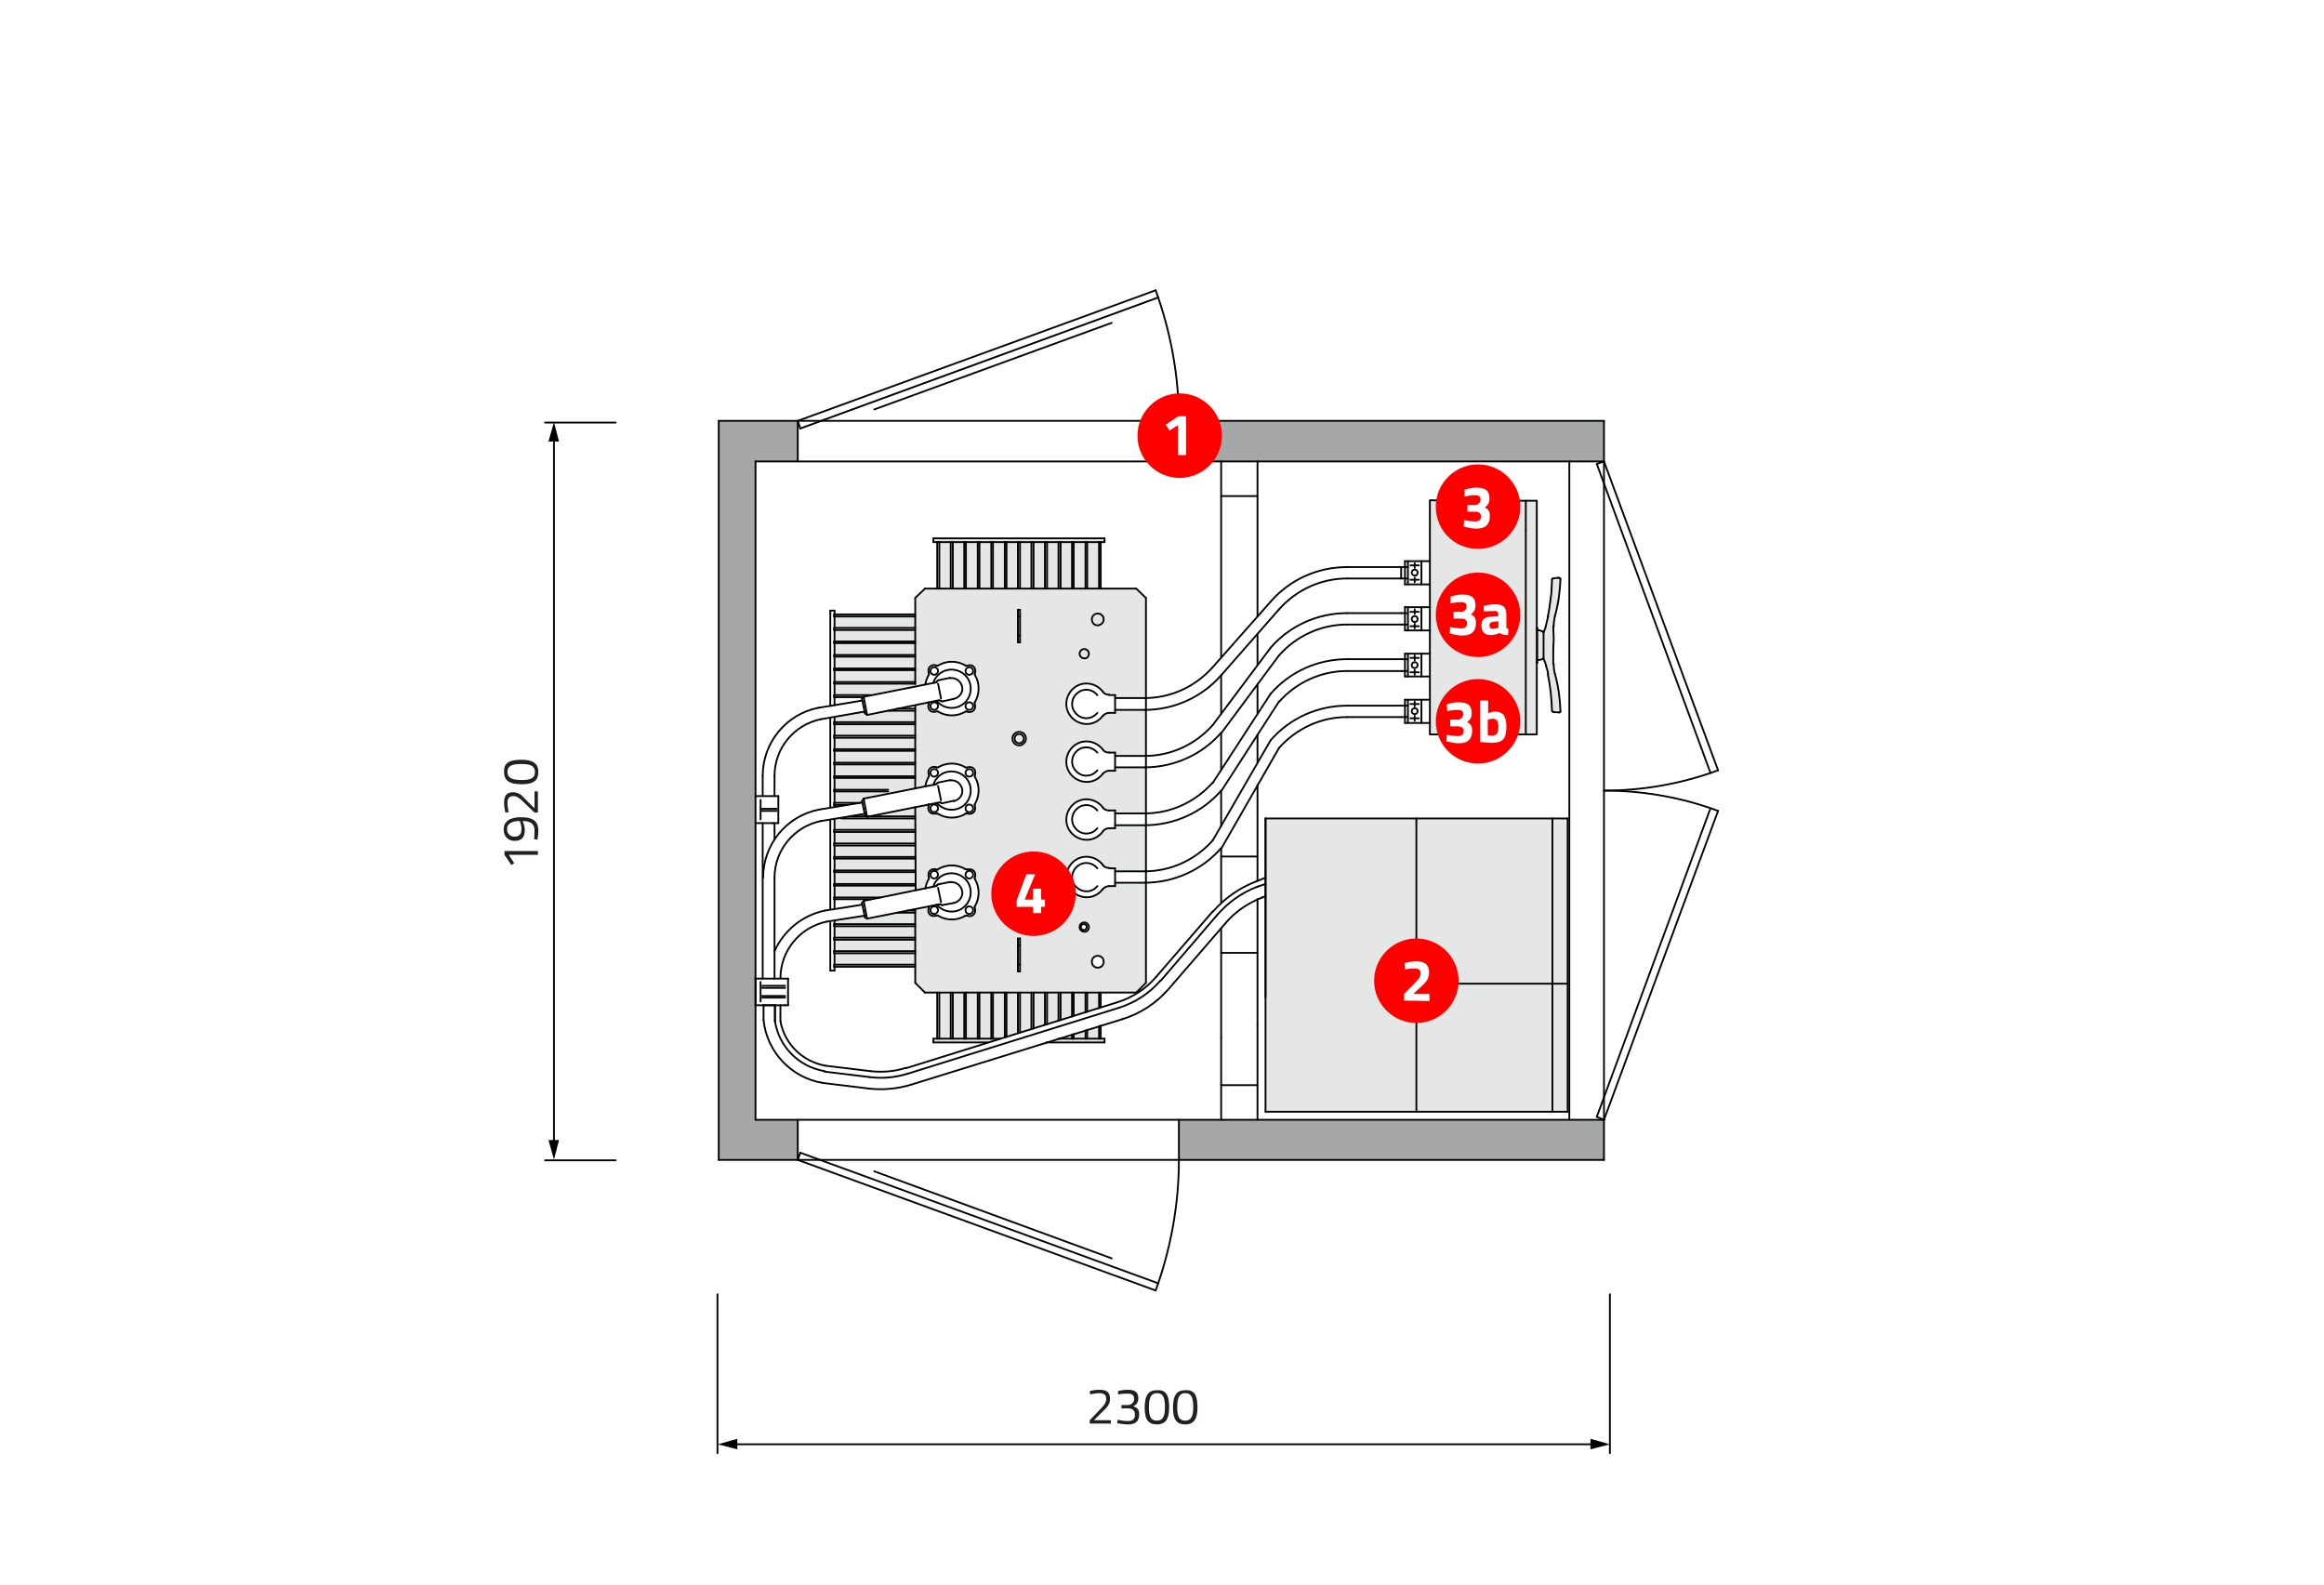 <svg xmlns="http://www.w3.org/2000/svg" xmlns:xlink="http://www.w3.org/1999/xlink" id="Layer_1" x="0px" y="0px" viewBox="0 0 550 375" style="enable-background:new 0 0 550 375;" xml:space="preserve">
<style type="text/css">
	.st0{fill:#FFFFFF;}
	.st1{fill:#E5E6E6;}
	.st2{fill:#A5A7A9;}
	.st3{fill:none;stroke:#000000;stroke-width:0.425;stroke-linecap:round;stroke-linejoin:round;}
	.st4{fill:none;stroke:#272525;stroke-width:0.241;stroke-linecap:round;stroke-linejoin:round;stroke-miterlimit:10;}
	.st5{fill:none;stroke:#000000;stroke-width:0.425;stroke-linecap:round;stroke-linejoin:round;stroke-miterlimit:10;}
	.st6{fill:#231F20;}
	.st7{fill:#FF0000;}
	.st8{enable-background:new    ;}
</style>
<g id="Layer_1_1_">
	<rect y="0" class="st0" width="550" height="375"></rect>
	<polyline class="st1" points="216.6,198.2 216.6,192.9 205.2,193.1 204.4,192.5 197.5,193.8 197.5,197.1 216.5,198.2  "></polyline>
	<g>
		<g id="DIMENSION_1_">
			<g id="POINT_1_">
				<g id="XMLID_1_">
					<g>
						<path class="st1" d="M241.2,173.7c0.6,0,1.1,0.5,1.1,1.1c0,0.6-0.5,1.1-1.1,1.1c-0.6,0-1.2-0.5-1.2-1.1        C240,174.2,240.5,173.7,241.2,173.7z"></path>
						<path class="st1" d="M259.8,145.2c0.8,0,1.4,0.6,1.4,1.4c0,0.8-0.6,1.4-1.4,1.4c-0.7,0-1.4-0.6-1.4-1.4        C258.5,145.8,259.1,145.2,259.8,145.2z"></path>
						<path class="st1" d="M257.7,154.8c0,0.6-0.5,1.1-1.1,1.1s-1.2-0.5-1.2-1.1c0-0.6,0.5-1.2,1.2-1.2        C257.2,153.6,257.7,154.1,257.7,154.8z"></path>
						<polygon class="st1" points="220.9,128.3 220.9,127.4 261.4,127.4 261.4,128.3 260.5,128.3 260.5,128.3 260.1,128.3         260.1,128.3 257.3,128.3 257.3,128.3 256.9,128.3 256.9,128.3 254.2,128.3 254.2,128.3 253.7,128.3 253.7,128.3 251,128.3         251,128.3 250.5,128.3 250.5,128.3 247.8,128.3 247.8,128.3 247.3,128.3 247.3,128.3 244.6,128.3 244.6,128.3 244.1,128.3         244.1,128.3 241.4,128.3 241.4,128.3 240.9,128.3 240.9,128.3 238.2,128.3 238.2,128.3 237.8,128.3 237.8,128.3 235,128.3         235,128.3 234.6,128.3 234.6,128.3 231.8,128.3 231.8,128.3 231.4,128.3 231.4,128.3 228.6,128.3 228.6,128.3 228.2,128.3         228.2,128.3 225.5,128.3 225.5,128.3 225,128.3 225,128.3 222.3,128.3 222.3,128.3 221.8,128.3 221.8,128.3       "></polygon>
						<rect x="225.5" y="128.3" class="st1" width="2.7" height="10.9"></rect>
						<rect x="251" y="128.3" class="st1" width="2.7" height="10.9"></rect>
						<rect x="238.2" y="128.3" class="st1" width="2.7" height="10.9"></rect>
						<polygon class="st1" points="247.8,128.3 247.8,139.3 247.3,139.3 247.3,128.3 247.3,128.3 247.8,128.3       "></polygon>
						<polygon class="st1" points="228.2,128.3 228.2,128.3 228.6,128.3 228.6,128.3 228.6,139.3 228.2,139.3       "></polygon>
						<polygon class="st1" points="240.9,128.3 240.9,128.3 241.4,128.3 241.4,128.3 241.4,139.3 240.9,139.3       "></polygon>
						<polygon class="st1" points="251,128.3 251,139.3 250.5,139.3 250.5,128.3 250.5,128.3 251,128.3       "></polygon>
						<polygon class="st1" points="256.9,128.3 257.3,128.3 257.3,128.3 257.3,139.3 256.9,139.3 256.9,128.3       "></polygon>
						<rect x="222.3" y="128.3" class="st1" width="2.8" height="10.9"></rect>
						<rect x="241.4" y="128.3" class="st1" width="2.7" height="10.9"></rect>
						<rect x="235" y="128.3" class="st1" width="2.8" height="10.9"></rect>
						<rect x="231.8" y="128.3" class="st1" width="2.7" height="10.9"></rect>
						<rect x="254.2" y="128.3" class="st1" width="2.7" height="10.9"></rect>
						<polygon class="st1" points="231.8,128.3 231.8,139.3 231.4,139.3 231.4,128.3 231.4,128.3 231.8,128.3       "></polygon>
						<polygon class="st1" points="254.2,128.3 254.2,139.3 253.7,139.3 253.7,128.3 253.7,128.3 254.2,128.3       "></polygon>
						<polygon class="st1" points="244.6,128.3 244.6,139.3 244.1,139.3 244.1,128.3 244.1,128.3 244.6,128.3       "></polygon>
						<rect x="247.8" y="128.3" class="st1" width="2.7" height="10.9"></rect>
						<rect x="257.3" y="128.3" class="st1" width="2.8" height="10.9"></rect>
						<rect x="228.6" y="128.3" class="st1" width="2.7" height="10.9"></rect>
						<rect x="244.6" y="128.3" class="st1" width="2.8" height="10.9"></rect>
						<polygon class="st1" points="238.2,128.3 238.2,139.3 237.8,139.3 237.8,128.3 237.8,128.3 238.2,128.3       "></polygon>
						<rect x="197.4" y="151.8" class="st1" width="19.1" height="0.5"></rect>
						<rect x="197.4" y="145.9" class="st1" width="19.1" height="2.8"></rect>
						<rect x="197.4" y="155.4" class="st1" width="19.1" height="2.8"></rect>
						<rect x="197.4" y="158.2" class="st1" width="19.1" height="0.4"></rect>
						<rect x="197.4" y="149.1" class="st1" width="19.1" height="2.7"></rect>
						<rect x="197.4" y="148.6" class="st1" width="19.1" height="0.4"></rect>
						<rect x="197.4" y="152.2" class="st1" width="19.1" height="2.7"></rect>
						<rect x="197.4" y="158.6" class="st1" width="19.1" height="2.7"></rect>
						<rect x="197.4" y="155" class="st1" width="19.1" height="0.4"></rect>
						<polygon class="st1" points="216.6,177.8 197.4,177.8 197.4,177.3 216.6,177.3 216.6,177.3 216.6,177.8       "></polygon>
						<polygon class="st1" points="216.6,180.9 197.4,180.9 197.4,180.5 216.6,180.5 216.6,180.5 216.6,180.9       "></polygon>
						<polygon class="st1" points="216.6,174.1 197.4,174.1 197.4,171.4 216.6,171.4 216.6,174.1       "></polygon>
						<polygon class="st1" points="216.6,174.6 197.4,174.6 197.4,174.1 216.6,174.1 216.6,174.1 216.6,174.6       "></polygon>
						<polygon class="st1" points="216.6,177.3 197.4,177.3 197.4,174.6 216.6,174.6 216.6,174.6 216.6,177.3       "></polygon>
						<rect x="197.4" y="170.9" class="st1" width="19.1" height="0.4"></rect>
						<polygon class="st1" points="216.6,170.9 197.4,170.9 197.4,169.9 197.4,169.7 204.6,168.4 204.7,168.8 205.2,169.2         210.1,168.2 210.1,168.2 216.6,168.2       "></polygon>
						<polygon class="st1" points="216.6,180.5 197.4,180.5 197.4,177.8 216.6,177.8 216.6,177.8 216.6,180.5       "></polygon>
						<polygon class="st1" points="216.6,184.1 197.4,184.1 197.4,183.7 197.4,180.9 216.6,180.9 216.6,180.9 216.6,184.1       "></polygon>
						<polygon class="st1" points="197.4,184.1 216.6,184.1 216.6,184.1 216.6,186.6 204.4,189 204,189.6 204.1,189.9 203.3,190         197.4,190 197.4,187.3 197.4,186.8       "></polygon>
						<polygon class="st1" points="216.6,200.1 197.4,200.1 197.4,199.6 197.4,196.9 216.6,196.9 216.7,196.9 216.7,200.1       "></polygon>
						<polygon class="st1" points="216.6,203.2 197.4,203.2 197.4,202.8 197.4,200.1 216.6,200.1 216.7,200.1 216.7,203.2       "></polygon>
						<polygon class="st1" points="216.6,206.4 197.4,206.4 197.4,206 197.4,203.2 216.6,203.2 216.7,203.2 216.7,206.4       "></polygon>
						<polygon class="st1" points="216.6,193.2 205.5,193.2 216.6,191 216.6,191 216.6,193.2       "></polygon>
						<path class="st0" d="M183.3,207.7c0-6.5,4.6-12.2,11-13.4l10.3-1.7l0.1,0.4l0.4,0.3l0.1,0.1l0.2-0.1h-8.1h0l0,3.6h-0.1h0v2.7        v0.5v2.7v0.4v2.8v0.4v2.7v0.5v2.7v0.5v2.3l-0.9,0.1l-1.3,0.2c-5.3,1.1-9.8,4.7-11.9,9.6L183.3,207.7L183.3,207.7L183.3,207.7        L183.3,207.7z"></path>
						<polygon class="st1" points="216.6,209.6 197.4,209.6 197.4,209.2 197.4,206.4 216.6,206.4 216.7,206.4 216.7,209.6       "></polygon>
						<polygon class="st1" points="197.4,209.6 216.6,209.6 216.7,209.6 216.7,210.7 208.4,212.4 197.4,212.4       "></polygon>
						<rect x="197.4" y="222.4" class="st1" width="19.1" height="2.7"></rect>
						<rect x="197.4" y="218.7" class="st1" width="19.1" height="0.5"></rect>
						<rect x="197.4" y="221.9" class="st1" width="19.1" height="0.5"></rect>
						<rect x="197.4" y="225.6" class="st1" width="19.1" height="2.7"></rect>
						<rect x="197.4" y="225.1" class="st1" width="19.1" height="0.5"></rect>
						<polygon class="st1" points="216.6,218.7 197.4,218.7 197.4,218.2 197.4,217.9 204.6,216.7 204.7,217.1 205.2,217.4         212.4,216 216.6,216       "></polygon>
						<rect x="197.4" y="219.2" class="st1" width="19.1" height="2.7"></rect>
						<polygon class="st1" points="247.7,246.7 250.6,245.8 251,245.8 253.7,245.8 254.2,245.8 256.9,245.8 257.3,245.8         260.1,245.8 260.5,245.8 261.4,245.8 261.4,246.7       "></polygon>
						<polygon class="st1" points="256.9,245.8 254.2,245.8 254.2,244.7 256.9,243.9       "></polygon>
						<polygon class="st1" points="260.1,245.8 257.3,245.8 257.3,243.7 260.1,242.9       "></polygon>
						<polygon class="st1" points="233.8,246.7 220.9,246.7 220.9,245.8 221.8,245.8 222.3,245.8 225,245.8 225.5,245.8         228.2,245.8 228.6,245.8 231.4,245.8 231.8,245.8 234.6,245.8 235,245.8 236.7,245.8       "></polygon>
						<polygon class="st1" points="256.9,239.6 256.9,234.9 257.3,234.9 257.3,239.4       "></polygon>
						<polygon class="st1" points="244.1,243.5 244.1,234.9 244.6,234.9 244.6,243.4       "></polygon>
						<polygon class="st1" points="247.3,242.6 247.3,234.9 247.8,234.9 247.8,242.4       "></polygon>
						<polygon class="st1" points="251,234.9 251,241.4 250.5,241.6 250.5,241.5 250.5,234.9       "></polygon>
						<polygon class="st1" points="244.1,243.5 241.4,244.4 241.4,234.9 244.1,234.9       "></polygon>
						<polygon class="st1" points="254.2,240.4 253.7,240.6 253.7,234.9 254.2,234.9       "></polygon>
						<rect x="228.2" y="234.9" class="st1" width="0.5" height="10.9"></rect>
						<rect x="225" y="234.9" class="st1" width="0.4" height="10.9"></rect>
						<polygon class="st1" points="254.2,234.9 256.9,234.9 256.9,239.6 254.2,240.4       "></polygon>
						<polygon class="st1" points="238.2,234.9 238.2,245.4 237.8,245.5 237.8,234.9       "></polygon>
						<rect x="234.6" y="234.9" class="st1" width="0.4" height="10.9"></rect>
						<polygon class="st1" points="247.3,234.9 247.3,242.6 244.6,243.4 244.6,234.9       "></polygon>
						<rect x="228.6" y="234.9" class="st1" width="2.7" height="10.9"></rect>
						<rect x="231.4" y="234.9" class="st1" width="0.5" height="10.9"></rect>
						<polygon class="st1" points="238.2,245.4 238.2,234.9 240.9,234.9 240.9,244.5       "></polygon>
						<polygon class="st1" points="251,241.4 251,234.9 253.7,234.9 253.7,240.6       "></polygon>
						<rect x="222.3" y="234.9" class="st1" width="2.8" height="10.9"></rect>
						<rect x="231.8" y="234.9" class="st1" width="2.7" height="10.9"></rect>
						<rect x="225.5" y="234.9" class="st1" width="2.7" height="10.9"></rect>
						<polygon class="st1" points="257.3,239.4 257.3,234.9 260.1,234.9 260.1,238.6       "></polygon>
						<polygon class="st1" points="247.8,242.4 247.8,234.9 250.5,234.9 250.5,241.5 250.5,241.6       "></polygon>
						<polygon class="st1" points="235,245.8 235,234.9 237.8,234.9 237.8,245.5 236.7,245.8       "></polygon>
						<path class="st1" d="M258.5,146.5c0,0.8,0.6,1.4,1.4,1.4c0.8,0,1.4-0.6,1.4-1.4c0-0.8-0.6-1.4-1.4-1.4        C259.1,145.2,258.5,145.8,258.5,146.5z M259.8,226.2c-0.7,0-1.4,0.6-1.4,1.4c0,0.7,0.6,1.4,1.4,1.4c0.8,0,1.4-0.6,1.4-1.4        C261.2,226.9,260.6,226.2,259.8,226.2z M256.6,153.6c-0.6,0-1.2,0.5-1.2,1.2c0,0.6,0.5,1.1,1.2,1.1s1.1-0.5,1.1-1.1        C257.7,154.1,257.2,153.6,256.6,153.6z M256.6,218.3c-0.6,0-1.2,0.5-1.2,1.1c0,0.6,0.5,1.2,1.2,1.2s1.1-0.5,1.1-1.2        C257.7,218.8,257.2,218.3,256.6,218.3z M240.9,152h0.5v-1.6v-4.6v-1.6h-0.5v1.6v4.6V152z M240.9,229.9h0.5v-1.6v-4.6v-1.6        h-0.5v1.6v4.6V229.9z M197.4,161.8h19.1v-0.5v-2.7v-0.4v-2.8V155v-2.7v-0.5v-2.7v-0.4v-2.8v-0.4v-3.9l2.3-2.3h3h0.4h2.8h0.4        h2.7h0.5h2.7h0.5h2.7h0.4h2.8h0.4h2.7h0.5h2.7h0.4h2.8h0.4h2.7h0.5h2.7h0.5h2.7h0.4h2.8h0.4h8.4l2.3,2.3v23.7        c-0.1,0-0.2,0-0.3,0h-7v-0.7h-1.4c-0.6,0-1.1-0.3-1.5-0.8c-1.6-2.1-4.6-2.6-6.7-1c-2.1,1.6-2.6,4.6-1,6.7        c1.6,2.1,4.6,2.6,6.7,1c0.4-0.3,0.7-0.6,1-1c0.3-0.5,0.9-0.8,1.5-0.8h1.4V168h7c0.1,0,0.2,0,0.3,0v10.9c-0.1,0-0.2,0-0.3,0h-7        v-0.7h-1.4c-0.6,0-1.1-0.3-1.5-0.8c-1.6-2.1-4.6-2.6-6.7-1c-2.1,1.6-2.6,4.6-1,6.7c1.6,2.1,4.6,2.6,6.7,1c0.4-0.3,0.7-0.6,1-1        c0.3-0.5,0.9-0.8,1.5-0.8h1.4v-0.7h7c0.1,0,0.2,0,0.3,0v10.9c-0.1,0-0.2,0-0.3,0h-7v-0.7h-1.4c-0.6,0-1.1-0.3-1.5-0.8        c-1.6-2.1-4.6-2.6-6.7-1c-2.1,1.6-2.6,4.6-1,6.7c1.6,2.1,4.6,2.6,6.7,1c0.4-0.3,0.7-0.6,1-1c0.3-0.5,0.9-0.8,1.5-0.8h1.4v-0.7        h7c0.1,0,0.2,0,0.3,0v10.9c-0.1,0-0.2,0-0.3,0h-7v-0.7h-1.4c-0.6,0-1.1-0.3-1.5-0.8c-1.6-2.1-4.6-2.6-6.7-1        c-2.1,1.6-2.6,4.6-1,6.7c1.6,2.2,4.6,2.6,6.7,1c0.4-0.3,0.7-0.6,1-1c0.3-0.5,0.9-0.7,1.5-0.7h1.4v-0.7h7c0.1,0,0.2,0,0.3,0        v23.7l-2.3,2.3h-8.4h-0.4h-2.8h-0.4h-2.7h-0.5H251h-0.5h-2.7h-0.4h-2.8h-0.4h-2.7h-0.5h-2.7h-0.4H235h-0.4h-2.7h-0.5h-2.7        h-0.5h-2.7H225h-2.8h-0.4h-3l-2.3-2.3v-3.9v-0.4v-2.7v-0.5v-2.7v-0.5v-2.7v-0.5V216v-0.4v-0.4l3.2-0.6c0,0.1,0,0.2,0,0.4        c-0.3,0.7,0,1.5,0.7,1.8c0.3,0.1,0.7,0.1,1.1,0c0.1-0.1,0.3,0,0.4,0c2,1.2,4.5,1.2,6.5,0c0.1-0.1,0.3-0.1,0.4,0        c0.7,0.3,1.5,0,1.8-0.7c0.1-0.3,0.1-0.7,0-1c-0.1-0.1,0-0.3,0-0.4c1.2-2,1.2-4.5,0-6.5c-0.1-0.1-0.1-0.3,0-0.4        c0.3-0.7,0-1.5-0.8-1.8c-0.3-0.1-0.7-0.1-1,0c-0.1,0-0.3,0-0.4,0c-2-1.2-4.5-1.2-6.5,0c-0.1,0.1-0.3,0.1-0.4,0        c-0.7-0.3-1.5,0-1.8,0.7c-0.1,0.3-0.1,0.7,0,1.1c0,0.1,0,0.3,0,0.4c-0.4,0.7-0.7,1.5-0.8,2.3l-2.2,0.4v-1.1v-3.2l0-3.2v-3.2        v-3.2l0-3.6V191v0l3.1-0.6c0,0.1,0,0.2,0,0.4c-0.3,0.7,0,1.5,0.7,1.8c0.3,0.1,0.7,0.1,1.1,0c0.1,0,0.3,0,0.4,0        c2,1.2,4.5,1.2,6.5,0c0.1-0.1,0.3-0.1,0.4,0c0.7,0.3,1.5,0,1.8-0.7c0.1-0.3,0.1-0.7,0-1c-0.1-0.1,0-0.3,0-0.4        c1.2-2,1.2-4.5,0-6.5c-0.1-0.1-0.1-0.3,0-0.4c0.3-0.7,0-1.5-0.8-1.8c-0.3-0.1-0.7-0.1-1,0c-0.1,0-0.3,0-0.4-0.1        c-2-1.2-4.5-1.2-6.5,0c-0.1,0.1-0.3,0.1-0.4,0.1c-0.7-0.3-1.5,0-1.8,0.7c-0.1,0.3-0.1,0.7,0,1c0,0.1,0,0.3,0,0.4        c-0.4,0.7-0.7,1.5-0.8,2.3v0l-2.3,0.4v-2.5l0-3.2v-0.4v-2.7v-0.5v-2.7v-0.5l0-2.7v-0.4v-2.8v-0.4v-0.8l3.2-0.6        c0,0.1,0,0.2,0,0.3c-0.3,0.7,0,1.5,0.7,1.8c0.3,0.1,0.7,0.1,1.1,0c0.1,0,0.3,0,0.4,0c2,1.2,4.5,1.2,6.5,0        c0.1-0.1,0.3-0.1,0.4,0c0.7,0.3,1.5,0,1.8-0.7c0.1-0.3,0.1-0.7,0-1.1c-0.1-0.1,0-0.3,0-0.4c1.2-2,1.2-4.5,0-6.5        c-0.1-0.1-0.1-0.3,0-0.4c0.3-0.7,0-1.5-0.8-1.8c-0.3-0.1-0.7-0.1-1,0c-0.1,0.1-0.3,0.1-0.4,0c-2-1.2-4.5-1.2-6.5,0        c-0.1,0.1-0.3,0.1-0.4,0c-0.7-0.3-1.5,0.1-1.8,0.8c-0.1,0.3-0.1,0.7,0,1c0,0.1,0,0.3,0,0.4c-0.4,0.7-0.7,1.5-0.8,2.3v0        l-14.5,2.9l-0.1,0.1h-6.9v-0.5L197.4,161.8L197.4,161.8z M242.8,174.8c0-0.9-0.7-1.6-1.6-1.6c-0.9,0-1.6,0.7-1.6,1.6        c0,0.9,0.7,1.6,1.6,1.6C242,176.4,242.8,175.7,242.8,174.8z"></path>
						<path class="st1" d="M367.3,168.2c-0.1-2.9-0.4-5.9-1-8.7c-0.1-0.6-0.3-1.3-0.4-1.9c-0.1-0.6-0.4-1.3-0.7-1.8h0v-6.1h0        c0.2-0.4,0.4-0.9,0.5-1.3c0.2-0.8,0.4-1.6,0.6-2.5c0.1-0.8,0.3-1.5,0.4-2.2c0.1-0.7,0.2-1.4,0.3-2.2c0.1-0.8,0.2-1.5,0.2-2.2        c0.1-0.7,0.1-1.4,0.1-2.2c0-0.1,0.1-0.2,0.2-0.2l1.3-0.1c0.1,0,0.2,0,0.3,0.1c0.1,0,0.2,0.1,0.2,0.2c-0.1,3-0.5,6-1.3,8.8        c-0.2,0.8-0.3,1.7-0.3,2.6h0c0,1.2,0.1,2,0.1,2.4c0,0.5,0,1.4-0.1,2.7c0,1.2,0,2.5,0,3.7c0,0.8,0.1,1.6,0.3,2.3        c0.8,2.9,1.2,5.9,1.3,8.8c0,0.1-0.1,0.2-0.2,0.2c-0.1,0-0.2,0.1-0.3,0.1l-1.3-0.2C367.4,168.4,367.3,168.3,367.3,168.2z"></path>
						<path class="st1" d="M363.8,156.2v-7.1h0.1c0.5,0,1,0.1,1.4,0.4c0,0,0,0,0,0v0.1v6.1v0.1c0,0,0,0,0,0        C364.8,156.1,364.3,156.2,363.8,156.2L363.8,156.2L363.8,156.2z"></path>
						<polygon class="st1" points="363.7,118.5 363.7,148.6 363.7,156.8 363.7,173.8 361.1,173.8 361.1,125.6 361.1,118.5       "></polygon>
						<polygon class="st1" points="361.1,125.6 361.1,173.8 338.4,173.8 338.4,173.7 338.4,171 338.4,165.6 338.4,160.1         338.4,154.7 338.4,149.2 338.4,143.7 338.4,138.3 338.4,132.8 338.4,118.5 338.4,118.5 361.1,118.5       "></polygon>
						<rect x="367.4" y="193.7" class="st1" width="3.5" height="39.2"></rect>
						<rect x="367.4" y="232.8" class="st1" width="3.5" height="30.3"></rect>
						<rect x="335.2" y="232.8" class="st1" width="32.2" height="30.3"></rect>
						<rect x="335.2" y="193.7" class="st1" width="32.2" height="39.2"></rect>
						<polygon class="st1" points="335.2,232.8 335.2,263.1 299.4,263.1 299.4,236.1 299.4,212.1 299.4,209.2 299.4,207.7         299.4,193.7 335.2,193.7       "></polygon>
						<polygon class="st2" points="379.6,264.9 379.6,274.5 279,274.5 279,264.9 289,264.9 297.6,264.9 371.4,264.9       "></polygon>
						<polygon class="st2" points="379.6,99.6 379.6,109.2 371.4,109.2 297.6,109.2 289,109.2 279,109.2 279,99.6       "></polygon>
						<polygon class="st2" points="178.8,194.8 178.8,231.5 178.8,237.9 178.8,264.9 188.8,264.9 188.8,274.5 170.1,274.5         170.1,99.6 188.8,99.6 188.8,109.2 178.8,109.2 178.8,188.4       "></polygon>
					</g>
				</g>
			</g>
		</g>
		<g id="HATCH_1_">
			<path class="st2" d="M379.6,99.6H279v9.6h100.6L379.6,99.6L379.6,99.6z M178.8,109.2h10v-9.6h-18.7v174.9h18.7V265h-10V109.2z      M379.6,265H279v9.6h100.6L379.6,265L379.6,265z"></path>
		</g>
		<g id="LINE_847_">
			<line class="st3" x1="170.1" y1="99.6" x2="379.6" y2="99.6"></line>
		</g>
		<g id="LINE_848_">
			<line class="st3" x1="379.6" y1="99.6" x2="379.6" y2="274.5"></line>
		</g>
		<g id="LINE_849_">
			<line class="st3" x1="379.6" y1="274.5" x2="170.1" y2="274.5"></line>
		</g>
		<g id="LINE_850_">
			<line class="st3" x1="371.4" y1="109.2" x2="371.4" y2="265"></line>
		</g>
		<g id="LINE_851_">
			<line class="st3" x1="279" y1="99.6" x2="279" y2="109.2"></line>
		</g>
		<g id="LINE_852_">
			<line class="st3" x1="279" y1="265" x2="279" y2="274.5"></line>
		</g>
		<g id="LINE_853_">
			<line class="st3" x1="188.8" y1="99.6" x2="188.8" y2="109.2"></line>
		</g>
		<g id="LINE_854_">
			<line class="st3" x1="188.8" y1="265" x2="188.8" y2="274.5"></line>
		</g>
		<g id="LINE_856_">
			<line class="st3" x1="178.8" y1="265" x2="379.6" y2="265"></line>
		</g>
		<g id="LINE_857_">
			<line class="st3" x1="178.8" y1="109.2" x2="379.6" y2="109.2"></line>
		</g>
		<g id="LINE_858_">
			<line class="st3" x1="188.8" y1="274.5" x2="273.5" y2="305.4"></line>
		</g>
		<g id="LINE_859_">
			<line class="st3" x1="189.4" y1="272.8" x2="274.1" y2="303.7"></line>
		</g>
		<g id="LINE_860_">
			<line class="st3" x1="188.8" y1="274.5" x2="189.4" y2="272.8"></line>
		</g>
		<g id="LINE_862_">
			<line class="st3" x1="379.6" y1="265" x2="377.9" y2="264.3"></line>
		</g>
		<g id="LINE_863_">
			<line class="st3" x1="379.6" y1="109.2" x2="377.9" y2="109.8"></line>
		</g>
		<g id="LINE_864_">
			<line class="st3" x1="379.6" y1="265" x2="406.6" y2="191.9"></line>
		</g>
		<g id="LINE_865_">
			<line class="st3" x1="377.9" y1="264.3" x2="404.8" y2="191.3"></line>
		</g>
		<g id="LINE_866_">
			<line class="st3" x1="379.6" y1="109.2" x2="406.6" y2="182.3"></line>
		</g>
		<g id="LINE_867_">
			<line class="st3" x1="377.9" y1="109.8" x2="404.8" y2="182.9"></line>
		</g>
		<g id="LINE_876_">
			<line class="st3" x1="289" y1="225.5" x2="297.6" y2="225.5"></line>
		</g>
		<g id="LINE_877_">
			<line class="st3" x1="289" y1="202.7" x2="297.6" y2="202.7"></line>
		</g>
		<g id="LINE_878_">
			<line class="st3" x1="289" y1="109.2" x2="289" y2="155.7"></line>
		</g>
		<g id="LINE_879_">
			<line class="st3" x1="289" y1="159.8" x2="289" y2="168.9"></line>
		</g>
		<g id="LINE_880_">
			<line class="st3" x1="289" y1="173.5" x2="289" y2="182.2"></line>
		</g>
		<g id="LINE_881_">
			<line class="st3" x1="289" y1="187.1" x2="289" y2="195.5"></line>
		</g>
		<g id="LINE_882_">
			<line class="st3" x1="289" y1="200.8" x2="289" y2="213.7"></line>
		</g>
		<g id="LINE_883_">
			<line class="st3" x1="289" y1="219.7" x2="289" y2="245.6"></line>
		</g>
		<g id="LINE_884_">
			<line class="st3" x1="289" y1="245.6" x2="289" y2="265"></line>
		</g>
		<g id="LINE_885_">
			<line class="st3" x1="297.6" y1="109.2" x2="297.6" y2="145.8"></line>
		</g>
		<g id="LINE_886_">
			<line class="st3" x1="297.6" y1="150" x2="297.6" y2="157.4"></line>
		</g>
		<g id="LINE_887_">
			<line class="st3" x1="297.6" y1="161.9" x2="297.6" y2="168.9"></line>
		</g>
		<g id="LINE_888_">
			<line class="st3" x1="297.6" y1="173.9" x2="297.6" y2="180.4"></line>
		</g>
		<g id="LINE_889_">
			<line class="st3" x1="297.6" y1="185.8" x2="297.6" y2="208.4"></line>
		</g>
		<g id="LINE_890_">
			<line class="st3" x1="297.6" y1="212.8" x2="297.6" y2="242.6"></line>
		</g>
		<g id="LINE_891_">
			<line class="st3" x1="297.6" y1="242.6" x2="297.6" y2="265"></line>
		</g>
		<g id="LINE_892_">
			<line class="st3" x1="289" y1="256.8" x2="297.6" y2="256.8"></line>
		</g>
		<g id="LINE_1293_">
			<line class="st3" x1="289" y1="117.4" x2="297.6" y2="117.4"></line>
		</g>
		<g id="LINE_1433_">
			<line class="st3" x1="188.8" y1="99.6" x2="273.5" y2="68.7"></line>
		</g>
		<g id="LINE_1434_">
			<g>
				<line class="st4" x1="189.4" y1="101.4" x2="274.1" y2="70.4"></line>
			</g>
			<g>
				<line class="st3" x1="189.4" y1="101.4" x2="274.1" y2="70.4"></line>
			</g>
		</g>
		<g id="LINE_1435_">
			<line class="st3" x1="188.8" y1="99.6" x2="189.4" y2="101.4"></line>
		</g>
		<g id="ARC_53_">
			<path class="st3" d="M273.5,305.4c3.6-9.9,5.5-20.4,5.5-30.9"></path>
		</g>
		<g id="LINE_861_">
			<line class="st3" x1="206.9" y1="277.2" x2="263.1" y2="297.8"></line>
		</g>
		<g id="ARC_54_">
			<path class="st3" d="M406.6,191.9c-8.6-3.2-17.8-4.8-27-4.8"></path>
		</g>
		<g id="ARC_55_">
			<path class="st3" d="M379.6,187.1c9.2,0,18.3-1.6,27-4.8"></path>
		</g>
		<g id="LINE_868_">
			<line class="st3" x1="371" y1="263.1" x2="299.5" y2="263.1"></line>
		</g>
		<g id="LINE_869_">
			<line class="st3" x1="299.5" y1="263.1" x2="299.5" y2="193.7"></line>
		</g>
		<g id="LINE_870_">
			<line class="st3" x1="299.5" y1="193.7" x2="371" y2="193.7"></line>
		</g>
		<g id="LINE_871_">
			<line class="st3" x1="371" y1="263.1" x2="371" y2="193.7"></line>
		</g>
		<g id="LINE_872_">
			<line class="st3" x1="367.4" y1="263.1" x2="367.4" y2="193.7"></line>
		</g>
		<g id="LINE_873_">
			<line class="st3" x1="335.2" y1="193.7" x2="335.2" y2="263.1"></line>
		</g>
		<g id="LINE_874_">
			<line class="st3" x1="335.2" y1="232.8" x2="371" y2="232.8"></line>
		</g>
		<g id="LINE_875_">
			<line class="st3" x1="299.5" y1="236.1" x2="299.5" y2="193.7"></line>
		</g>
		<g id="LINE_1277_">
			<line class="st3" x1="363.8" y1="156.8" x2="363.8" y2="156.2"></line>
		</g>
		<g id="LINE_1278_">
			<line class="st3" x1="363.8" y1="149.1" x2="363.8" y2="148.6"></line>
		</g>
		<g id="LINE_1279_">
			<line class="st3" x1="363.8" y1="148.6" x2="363.7" y2="148.6"></line>
		</g>
		<g id="LINE_1280_">
			<line class="st3" x1="365.3" y1="149.6" x2="365.3" y2="149.6"></line>
		</g>
		<g id="ARC_74_">
			<path class="st3" d="M365.3,149.6c0.2-0.4,0.4-0.8,0.5-1.3"></path>
		</g>
		<g id="SPLINE_658_">
			<path class="st3" d="M367.6,148.2c0,1.3,0.1,2.2,0.1,2.6c0,0.5,0,1.4-0.1,2.6"></path>
		</g>
		<g id="ARC_75_">
			<path class="st3" d="M369.3,168.3c-0.1-3-0.5-5.9-1.3-8.8"></path>
		</g>
		<g id="ARC_76_">
			<path class="st3" d="M367.3,168.2c-0.1-2.9-0.4-5.9-1-8.7"></path>
		</g>
		<g id="ARC_77_">
			<path class="st3" d="M368,145.8c0.8-2.9,1.2-5.9,1.3-8.8"></path>
		</g>
		<g id="SPLINE_659_">
			<path class="st3" d="M367.3,137.1c0,0.8-0.1,1.5-0.1,2.2c0,0.7-0.1,1.5-0.2,2.2c-0.1,0.7-0.2,1.5-0.3,2.2     c-0.1,0.7-0.2,1.4-0.4,2.2"></path>
		</g>
		<g id="ARC_78_">
			<path class="st3" d="M368,145.8c-0.2,0.8-0.3,1.7-0.3,2.5"></path>
		</g>
		<g id="ARC_79_">
			<path class="st3" d="M365.8,148.3c0.2-0.8,0.4-1.6,0.6-2.5"></path>
		</g>
		<g id="ARC_80_">
			<path class="st3" d="M367.7,157.2c0,0.8,0.1,1.6,0.3,2.3"></path>
		</g>
		<g id="ARC_81_">
			<path class="st3" d="M365.9,157.6c-0.1-0.6-0.4-1.3-0.7-1.8"></path>
		</g>
		<g id="ARC_82_">
			<path class="st3" d="M366.4,159.5c-0.1-0.6-0.3-1.3-0.5-1.9"></path>
		</g>
		<g id="LINE_1281_">
			<line class="st3" x1="368.9" y1="136.7" x2="367.5" y2="136.9"></line>
		</g>
		<g id="ARC_83_">
			<path class="st3" d="M369.1,136.8c-0.1,0-0.2,0-0.3,0"></path>
		</g>
		<g id="LINE_1282_">
			<line class="st3" x1="367.5" y1="168.5" x2="368.9" y2="168.6"></line>
		</g>
		<g id="ARC_84_">
			<path class="st3" d="M368.9,168.6c0.1,0,0.2,0,0.3-0.1"></path>
		</g>
		<g id="ARC_85_">
			<path class="st3" d="M367.3,168.2c0,0.1,0.1,0.2,0.2,0.2"></path>
		</g>
		<g id="ARC_86_">
			<path class="st3" d="M369.1,168.6c0.1,0,0.2-0.1,0.2-0.2"></path>
		</g>
		<g id="ARC_87_">
			<path class="st3" d="M369.3,137c0-0.1-0.1-0.2-0.2-0.2"></path>
		</g>
		<g id="ARC_88_">
			<path class="st3" d="M367.5,136.9c-0.1,0-0.2,0.1-0.2,0.2"></path>
		</g>
		<g id="ARC_89_">
			<path class="st3" d="M363.9,156.2c0.5,0,1-0.1,1.4-0.4"></path>
		</g>
		<g id="ARC_90_">
			<path class="st3" d="M365.2,149.5c-0.4-0.2-0.9-0.4-1.4-0.4"></path>
		</g>
		<g id="ARC_91_">
			<path class="st3" d="M365.2,155.8C365.3,155.8,365.3,155.8,365.2,155.8"></path>
		</g>
		<g id="ARC_92_">
			<path class="st3" d="M365.3,149.5C365.3,149.5,365.3,149.5,365.3,149.5"></path>
		</g>
		<g id="LINE_1283_">
			<line class="st3" x1="365.3" y1="149.6" x2="365.3" y2="149.5"></line>
		</g>
		<g id="LINE_1284_">
			<line class="st3" x1="363.8" y1="156.2" x2="363.9" y2="156.2"></line>
		</g>
		<g id="LINE_1285_">
			<line class="st3" x1="363.9" y1="149.1" x2="363.8" y2="149.1"></line>
		</g>
		<g id="ARC_93_">
			<path class="st3" d="M367.6,153.5c0,1.2,0,2.5,0,3.7"></path>
		</g>
		<g id="LINE_1286_">
			<line class="st3" x1="338.4" y1="173.8" x2="361.1" y2="173.8"></line>
		</g>
		<g id="LWPOLYLINE_21_">
			<polyline class="st3" points="361.1,125.6 361.1,118.5 338.4,118.4    "></polyline>
		</g>
		<g id="LINE_1287_">
			<line class="st3" x1="340" y1="118.5" x2="340" y2="118.5"></line>
		</g>
		<g id="LWPOLYLINE_22_">
			<polyline class="st3" points="361.1,173.8 363.7,173.8 363.7,118.5 361.1,118.5    "></polyline>
		</g>
		<g id="LINE_1288_">
			<line class="st3" x1="363.8" y1="156.8" x2="363.7" y2="156.8"></line>
		</g>
		<g id="LINE_1289_">
			<line class="st3" x1="338.4" y1="173.7" x2="338.4" y2="118.5"></line>
		</g>
		<g id="LINE_1290_">
			<line class="st3" x1="361.1" y1="173.8" x2="361.1" y2="125.6"></line>
		</g>
		<g id="LINE_1291_">
			<line class="st3" x1="365.3" y1="155.8" x2="365.3" y2="149.6"></line>
		</g>
		<g id="LINE_1292_">
			<line class="st3" x1="363.8" y1="156.2" x2="363.8" y2="149.1"></line>
		</g>
		<g id="LINE_1294_">
			<line class="st3" x1="241.4" y1="128.3" x2="240.9" y2="128.3"></line>
		</g>
		<g id="LINE_1295_">
			<line class="st3" x1="240.9" y1="128.3" x2="240.9" y2="139.3"></line>
		</g>
		<g id="LINE_1296_">
			<line class="st3" x1="241.4" y1="139.3" x2="241.4" y2="128.3"></line>
		</g>
		<g id="LINE_1297_">
			<line class="st3" x1="222.3" y1="128.3" x2="221.8" y2="128.3"></line>
		</g>
		<g id="LINE_1298_">
			<line class="st3" x1="221.8" y1="128.3" x2="221.8" y2="139.3"></line>
		</g>
		<g id="LINE_1299_">
			<line class="st3" x1="222.3" y1="139.3" x2="222.3" y2="128.3"></line>
		</g>
		<g id="LINE_1300_">
			<line class="st3" x1="225.5" y1="128.3" x2="225" y2="128.3"></line>
		</g>
		<g id="LINE_1301_">
			<line class="st3" x1="225" y1="128.3" x2="225" y2="139.3"></line>
		</g>
		<g id="LINE_1302_">
			<line class="st3" x1="225.5" y1="139.3" x2="225.5" y2="128.3"></line>
		</g>
		<g id="LINE_1303_">
			<line class="st3" x1="228.6" y1="128.3" x2="228.2" y2="128.3"></line>
		</g>
		<g id="LINE_1304_">
			<line class="st3" x1="228.2" y1="128.3" x2="228.2" y2="139.3"></line>
		</g>
		<g id="LINE_1305_">
			<line class="st3" x1="228.6" y1="139.3" x2="228.6" y2="128.3"></line>
		</g>
		<g id="LINE_1306_">
			<line class="st3" x1="231.8" y1="128.3" x2="231.4" y2="128.3"></line>
		</g>
		<g id="LINE_1307_">
			<line class="st3" x1="231.4" y1="128.3" x2="231.4" y2="139.3"></line>
		</g>
		<g id="LINE_1308_">
			<line class="st3" x1="231.8" y1="139.3" x2="231.8" y2="128.3"></line>
		</g>
		<g id="LINE_1309_">
			<line class="st3" x1="235" y1="128.3" x2="234.6" y2="128.3"></line>
		</g>
		<g id="LINE_1310_">
			<line class="st3" x1="234.6" y1="128.3" x2="234.6" y2="139.3"></line>
		</g>
		<g id="LINE_1311_">
			<line class="st3" x1="235" y1="139.3" x2="235" y2="128.3"></line>
		</g>
		<g id="LINE_1312_">
			<line class="st3" x1="238.2" y1="128.3" x2="237.8" y2="128.3"></line>
		</g>
		<g id="LINE_1313_">
			<line class="st3" x1="237.8" y1="128.3" x2="237.8" y2="139.3"></line>
		</g>
		<g id="LINE_1314_">
			<line class="st3" x1="238.2" y1="139.3" x2="238.2" y2="128.3"></line>
		</g>
		<g id="LINE_1315_">
			<line class="st3" x1="244.6" y1="128.3" x2="244.1" y2="128.3"></line>
		</g>
		<g id="LINE_1316_">
			<line class="st3" x1="244.1" y1="128.3" x2="244.1" y2="139.3"></line>
		</g>
		<g id="LINE_1317_">
			<line class="st3" x1="244.6" y1="139.3" x2="244.6" y2="128.3"></line>
		</g>
		<g id="LINE_1318_">
			<line class="st3" x1="247.8" y1="128.3" x2="247.3" y2="128.3"></line>
		</g>
		<g id="LINE_1319_">
			<line class="st3" x1="247.3" y1="128.3" x2="247.3" y2="139.3"></line>
		</g>
		<g id="LINE_1320_">
			<line class="st3" x1="247.8" y1="139.3" x2="247.8" y2="128.3"></line>
		</g>
		<g id="LINE_1321_">
			<line class="st3" x1="251" y1="128.3" x2="250.5" y2="128.3"></line>
		</g>
		<g id="LINE_1322_">
			<line class="st3" x1="250.5" y1="128.3" x2="250.5" y2="139.3"></line>
		</g>
		<g id="LINE_1323_">
			<line class="st3" x1="251" y1="139.3" x2="251" y2="128.3"></line>
		</g>
		<g id="LINE_1324_">
			<line class="st3" x1="254.1" y1="128.3" x2="253.7" y2="128.3"></line>
		</g>
		<g id="LINE_1325_">
			<line class="st3" x1="253.7" y1="128.3" x2="253.7" y2="139.3"></line>
		</g>
		<g id="LINE_1326_">
			<line class="st3" x1="254.1" y1="139.3" x2="254.1" y2="128.3"></line>
		</g>
		<g id="LINE_1327_">
			<line class="st3" x1="257.3" y1="128.3" x2="256.9" y2="128.3"></line>
		</g>
		<g id="LINE_1328_">
			<line class="st3" x1="256.9" y1="128.3" x2="256.9" y2="139.3"></line>
		</g>
		<g id="LINE_1329_">
			<line class="st3" x1="257.3" y1="139.3" x2="257.3" y2="128.3"></line>
		</g>
		<g id="LINE_1330_">
			<line class="st3" x1="260.5" y1="128.3" x2="260.1" y2="128.3"></line>
		</g>
		<g id="LINE_1331_">
			<line class="st3" x1="260.1" y1="128.3" x2="260.1" y2="139.3"></line>
		</g>
		<g id="LINE_1332_">
			<line class="st3" x1="260.5" y1="139.3" x2="260.5" y2="128.3"></line>
		</g>
		<g id="LINE_1333_">
			<line class="st3" x1="221.8" y1="234.9" x2="221.8" y2="245.8"></line>
		</g>
		<g id="LINE_1334_">
			<line class="st3" x1="221.8" y1="245.8" x2="222.3" y2="245.8"></line>
		</g>
		<g id="LINE_1335_">
			<line class="st3" x1="222.3" y1="245.8" x2="222.3" y2="234.9"></line>
		</g>
		<g id="LINE_1336_">
			<line class="st3" x1="225" y1="234.9" x2="225" y2="245.8"></line>
		</g>
		<g id="LINE_1337_">
			<line class="st3" x1="225" y1="245.8" x2="225.5" y2="245.8"></line>
		</g>
		<g id="LINE_1338_">
			<line class="st3" x1="225.5" y1="245.8" x2="225.5" y2="234.9"></line>
		</g>
		<g id="LINE_1339_">
			<line class="st3" x1="228.2" y1="234.9" x2="228.2" y2="245.8"></line>
		</g>
		<g id="LINE_1340_">
			<line class="st3" x1="228.2" y1="245.8" x2="228.6" y2="245.8"></line>
		</g>
		<g id="LINE_1341_">
			<line class="st3" x1="228.6" y1="245.8" x2="228.6" y2="234.9"></line>
		</g>
		<g id="LINE_1342_">
			<line class="st3" x1="231.4" y1="234.9" x2="231.4" y2="245.8"></line>
		</g>
		<g id="LINE_1343_">
			<line class="st3" x1="231.4" y1="245.8" x2="231.8" y2="245.8"></line>
		</g>
		<g id="LINE_1344_">
			<line class="st3" x1="231.8" y1="245.8" x2="231.8" y2="234.9"></line>
		</g>
		<g id="LINE_1345_">
			<line class="st3" x1="234.6" y1="234.9" x2="234.6" y2="245.8"></line>
		</g>
		<g id="LINE_1346_">
			<line class="st3" x1="234.6" y1="245.8" x2="235" y2="245.8"></line>
		</g>
		<g id="LINE_1347_">
			<line class="st3" x1="235" y1="245.8" x2="235" y2="234.9"></line>
		</g>
		<g id="LINE_1348_">
			<line class="st3" x1="237.8" y1="234.9" x2="237.8" y2="245.5"></line>
		</g>
		<g id="LINE_1349_">
			<line class="st3" x1="238.2" y1="245.4" x2="238.2" y2="234.9"></line>
		</g>
		<g id="LINE_1350_">
			<line class="st3" x1="240.9" y1="234.9" x2="240.9" y2="244.5"></line>
		</g>
		<g id="LINE_1351_">
			<line class="st3" x1="241.4" y1="244.4" x2="241.4" y2="234.9"></line>
		</g>
		<g id="LINE_1352_">
			<line class="st3" x1="244.1" y1="234.9" x2="244.1" y2="243.5"></line>
		</g>
		<g id="LINE_1353_">
			<line class="st3" x1="244.6" y1="243.4" x2="244.6" y2="234.9"></line>
		</g>
		<g id="LINE_1354_">
			<line class="st3" x1="247.3" y1="234.9" x2="247.3" y2="242.5"></line>
		</g>
		<g id="LINE_1355_">
			<line class="st3" x1="247.8" y1="242.4" x2="247.8" y2="234.9"></line>
		</g>
		<g id="LINE_1356_">
			<line class="st3" x1="250.5" y1="234.9" x2="250.5" y2="241.6"></line>
		</g>
		<g id="LINE_1357_">
			<line class="st3" x1="250.5" y1="245.8" x2="251" y2="245.8"></line>
		</g>
		<g id="LINE_1358_">
			<line class="st3" x1="251" y1="245.8" x2="251" y2="245.7"></line>
		</g>
		<g id="LINE_1359_">
			<line class="st3" x1="251" y1="241.4" x2="251" y2="234.9"></line>
		</g>
		<g id="LINE_1360_">
			<line class="st3" x1="253.7" y1="234.9" x2="253.7" y2="240.6"></line>
		</g>
		<g id="LINE_1361_">
			<line class="st3" x1="253.7" y1="244.9" x2="253.7" y2="245.8"></line>
		</g>
		<g id="LINE_1362_">
			<line class="st3" x1="253.7" y1="245.8" x2="254.1" y2="245.8"></line>
		</g>
		<g id="LINE_1363_">
			<line class="st3" x1="254.1" y1="245.8" x2="254.1" y2="244.7"></line>
		</g>
		<g id="LINE_1364_">
			<line class="st3" x1="254.1" y1="240.4" x2="254.1" y2="234.9"></line>
		</g>
		<g id="LINE_1365_">
			<line class="st3" x1="256.9" y1="234.9" x2="256.9" y2="239.6"></line>
		</g>
		<g id="LINE_1366_">
			<line class="st3" x1="256.9" y1="243.9" x2="256.9" y2="245.8"></line>
		</g>
		<g id="LINE_1367_">
			<line class="st3" x1="256.9" y1="245.8" x2="257.3" y2="245.8"></line>
		</g>
		<g id="LINE_1368_">
			<line class="st3" x1="257.3" y1="245.8" x2="257.3" y2="243.7"></line>
		</g>
		<g id="LINE_1369_">
			<line class="st3" x1="257.3" y1="239.4" x2="257.3" y2="234.9"></line>
		</g>
		<g id="LINE_1370_">
			<line class="st3" x1="260.1" y1="234.9" x2="260.1" y2="238.6"></line>
		</g>
		<g id="LINE_1371_">
			<line class="st3" x1="260.1" y1="242.9" x2="260.1" y2="245.8"></line>
		</g>
		<g id="LINE_1372_">
			<line class="st3" x1="260.1" y1="245.8" x2="260.5" y2="245.8"></line>
		</g>
		<g id="LINE_1373_">
			<line class="st3" x1="260.5" y1="245.8" x2="260.5" y2="242.7"></line>
		</g>
		<g id="LINE_1374_">
			<line class="st3" x1="260.5" y1="238.4" x2="260.5" y2="234.9"></line>
		</g>
		<g id="LINE_1375_">
			<line class="st3" x1="220.9" y1="127.4" x2="220.9" y2="128.3"></line>
		</g>
		<g id="LINE_1376_">
			<line class="st3" x1="261.4" y1="128.3" x2="261.4" y2="127.4"></line>
		</g>
		<g id="LINE_1377_">
			<line class="st3" x1="220.9" y1="245.8" x2="220.9" y2="246.7"></line>
		</g>
		<g id="LINE_1378_">
			<line class="st3" x1="261.4" y1="246.7" x2="261.4" y2="245.8"></line>
		</g>
		<g id="LINE_1379_">
			<line class="st3" x1="241.4" y1="152" x2="241.4" y2="150.4"></line>
		</g>
		<g id="LINE_1380_">
			<line class="st3" x1="240.9" y1="152" x2="241.4" y2="152"></line>
		</g>
		<g id="LINE_1381_">
			<line class="st3" x1="241.4" y1="150.4" x2="241.4" y2="145.9"></line>
		</g>
		<g id="LINE_1382_">
			<line class="st3" x1="240.9" y1="150.4" x2="241.4" y2="150.4"></line>
		</g>
		<g id="LINE_1383_">
			<line class="st3" x1="241.4" y1="145.9" x2="241.4" y2="144.3"></line>
		</g>
		<g id="LINE_1384_">
			<line class="st3" x1="240.9" y1="145.9" x2="241.4" y2="145.9"></line>
		</g>
		<g id="LINE_1385_">
			<line class="st3" x1="240.9" y1="144.3" x2="241.4" y2="144.3"></line>
		</g>
		<g id="LINE_1386_">
			<line class="st3" x1="240.9" y1="152" x2="240.9" y2="150.4"></line>
		</g>
		<g id="LINE_1387_">
			<line class="st3" x1="240.9" y1="150.4" x2="240.9" y2="145.9"></line>
		</g>
		<g id="LINE_1388_">
			<line class="st3" x1="240.9" y1="145.9" x2="240.9" y2="144.3"></line>
		</g>
		<g id="LINE_1389_">
			<line class="st3" x1="241.4" y1="228.3" x2="241.4" y2="223.7"></line>
		</g>
		<g id="LINE_1390_">
			<line class="st3" x1="240.9" y1="228.3" x2="241.4" y2="228.3"></line>
		</g>
		<g id="LINE_1391_">
			<line class="st3" x1="241.4" y1="223.7" x2="241.4" y2="222.1"></line>
		</g>
		<g id="LINE_1392_">
			<line class="st3" x1="240.9" y1="223.7" x2="241.4" y2="223.7"></line>
		</g>
		<g id="LINE_1393_">
			<line class="st3" x1="240.9" y1="222.1" x2="241.4" y2="222.1"></line>
		</g>
		<g id="LINE_1394_">
			<line class="st3" x1="241.4" y1="229.9" x2="241.4" y2="228.3"></line>
		</g>
		<g id="LINE_1395_">
			<line class="st3" x1="240.9" y1="229.9" x2="241.4" y2="229.9"></line>
		</g>
		<g id="LINE_1396_">
			<line class="st3" x1="240.9" y1="228.3" x2="240.9" y2="223.7"></line>
		</g>
		<g id="LINE_1397_">
			<line class="st3" x1="240.9" y1="223.7" x2="240.9" y2="222.1"></line>
		</g>
		<g id="LINE_1398_">
			<line class="st3" x1="240.9" y1="229.9" x2="240.9" y2="228.3"></line>
		</g>
		<g id="LINE_1399_">
			<line class="st3" x1="218.9" y1="234.9" x2="268.9" y2="234.9"></line>
		</g>
		<g id="LINE_1400_">
			<line class="st3" x1="268.9" y1="139.3" x2="218.9" y2="139.3"></line>
		</g>
		<g id="LINE_1401_">
			<line class="st3" x1="271.2" y1="232.6" x2="271.2" y2="141.5"></line>
		</g>
		<g id="LINE_1402_">
			<line class="st3" x1="218.9" y1="139.3" x2="216.6" y2="141.5"></line>
		</g>
		<g id="LINE_1403_">
			<line class="st3" x1="271.2" y1="141.5" x2="268.9" y2="139.3"></line>
		</g>
		<g id="LINE_1404_">
			<line class="st3" x1="216.6" y1="232.6" x2="218.9" y2="234.9"></line>
		</g>
		<g id="LINE_1405_">
			<line class="st3" x1="268.9" y1="234.9" x2="271.2" y2="232.6"></line>
		</g>
		<g id="CIRCLE_30_">
			<path class="st3" d="M261.2,146.6c0-0.8-0.6-1.4-1.4-1.4c-0.8,0-1.4,0.6-1.4,1.4c0,0.8,0.6,1.4,1.4,1.4     C260.6,147.9,261.2,147.3,261.2,146.6L261.2,146.6z"></path>
		</g>
		<g id="CIRCLE_31_">
			<path class="st3" d="M242.8,174.8c0-0.9-0.7-1.6-1.6-1.6c-0.9,0-1.6,0.7-1.6,1.6c0,0.9,0.7,1.6,1.6,1.6     C242,176.4,242.8,175.7,242.8,174.8L242.8,174.8z"></path>
		</g>
		<g id="CIRCLE_32_">
			<path class="st3" d="M242.3,174.8c0-0.6-0.5-1.1-1.1-1.1s-1.1,0.5-1.1,1.1c0,0.6,0.5,1.1,1.1,1.1S242.3,175.4,242.3,174.8     L242.3,174.8z"></path>
		</g>
		<g id="CIRCLE_33_">
			<path class="st3" d="M261.2,227.6c0-0.8-0.6-1.4-1.4-1.4c-0.8,0-1.4,0.6-1.4,1.4c0,0.8,0.6,1.4,1.4,1.4     C260.6,229,261.2,228.4,261.2,227.6L261.2,227.6z"></path>
		</g>
		<g id="CIRCLE_34_">
			<path class="st3" d="M257.7,219.4c0-0.6-0.5-1.1-1.1-1.1c-0.6,0-1.1,0.5-1.1,1.1c0,0.6,0.5,1.1,1.1,1.1     C257.2,220.6,257.7,220,257.7,219.4L257.7,219.4z"></path>
		</g>
		<g id="CIRCLE_35_">
			<path class="st3" d="M257.2,219.4c0-0.4-0.3-0.7-0.7-0.7c-0.4,0-0.7,0.3-0.7,0.7c0,0.4,0.3,0.7,0.7,0.7     C256.9,220.1,257.2,219.8,257.2,219.4L257.2,219.4z"></path>
		</g>
		<g id="CIRCLE_36_">
			<path class="st3" d="M257.7,154.7c0-0.6-0.5-1.1-1.1-1.1c-0.6,0-1.1,0.5-1.1,1.1c0,0.6,0.5,1.1,1.1,1.1     C257.2,155.9,257.7,155.4,257.7,154.7L257.7,154.7z"></path>
		</g>
		<g id="LINE_1406_">
			<line class="st3" x1="260.5" y1="128.3" x2="261.4" y2="128.3"></line>
		</g>
		<g id="LINE_1407_">
			<line class="st3" x1="257.3" y1="128.3" x2="260.1" y2="128.3"></line>
		</g>
		<g id="LINE_1408_">
			<line class="st3" x1="254.1" y1="128.3" x2="256.9" y2="128.3"></line>
		</g>
		<g id="LINE_1409_">
			<line class="st3" x1="251" y1="128.3" x2="253.7" y2="128.3"></line>
		</g>
		<g id="LINE_1410_">
			<line class="st3" x1="247.8" y1="128.3" x2="250.5" y2="128.3"></line>
		</g>
		<g id="LINE_1411_">
			<line class="st3" x1="244.6" y1="128.3" x2="247.3" y2="128.3"></line>
		</g>
		<g id="LINE_1412_">
			<line class="st3" x1="241.4" y1="128.3" x2="244.1" y2="128.3"></line>
		</g>
		<g id="LINE_1413_">
			<line class="st3" x1="238.2" y1="128.3" x2="240.9" y2="128.3"></line>
		</g>
		<g id="LINE_1414_">
			<line class="st3" x1="235" y1="128.3" x2="237.8" y2="128.3"></line>
		</g>
		<g id="LINE_1415_">
			<line class="st3" x1="231.8" y1="128.3" x2="234.6" y2="128.3"></line>
		</g>
		<g id="LINE_1416_">
			<line class="st3" x1="228.6" y1="128.3" x2="231.4" y2="128.3"></line>
		</g>
		<g id="LINE_1417_">
			<line class="st3" x1="225.5" y1="128.3" x2="228.2" y2="128.3"></line>
		</g>
		<g id="LINE_1418_">
			<line class="st3" x1="222.3" y1="128.3" x2="225" y2="128.3"></line>
		</g>
		<g id="LINE_1419_">
			<line class="st3" x1="220.9" y1="128.3" x2="221.8" y2="128.3"></line>
		</g>
		<g id="LINE_1420_">
			<line class="st3" x1="261.4" y1="127.4" x2="220.9" y2="127.4"></line>
		</g>
		<g id="LINE_1421_">
			<line class="st3" x1="220.9" y1="246.7" x2="233.8" y2="246.7"></line>
		</g>
		<g id="LINE_1422_">
			<line class="st3" x1="247.6" y1="246.7" x2="261.4" y2="246.7"></line>
		</g>
		<g id="LINE_1423_">
			<line class="st3" x1="221.8" y1="245.8" x2="220.9" y2="245.8"></line>
		</g>
		<g id="LINE_1424_">
			<line class="st3" x1="225" y1="245.8" x2="222.3" y2="245.8"></line>
		</g>
		<g id="LINE_1425_">
			<line class="st3" x1="228.2" y1="245.8" x2="225.5" y2="245.8"></line>
		</g>
		<g id="LINE_1426_">
			<line class="st3" x1="231.4" y1="245.8" x2="228.6" y2="245.8"></line>
		</g>
		<g id="LINE_1427_">
			<line class="st3" x1="234.6" y1="245.8" x2="231.8" y2="245.8"></line>
		</g>
		<g id="LINE_1428_">
			<line class="st3" x1="236.7" y1="245.8" x2="235" y2="245.8"></line>
		</g>
		<g id="LINE_1429_">
			<line class="st3" x1="253.7" y1="245.8" x2="251" y2="245.8"></line>
		</g>
		<g id="LINE_1430_">
			<line class="st3" x1="256.9" y1="245.8" x2="254.1" y2="245.8"></line>
		</g>
		<g id="LINE_1431_">
			<line class="st3" x1="260.1" y1="245.8" x2="257.3" y2="245.8"></line>
		</g>
		<g id="LINE_1432_">
			<line class="st3" x1="261.4" y1="245.8" x2="260.5" y2="245.8"></line>
		</g>
		<g id="ARC_94_">
			<path class="st3" d="M279,99.6c0-10.5-1.9-21-5.5-30.9"></path>
		</g>
		<g id="LINE_1436_">
			<line class="st3" x1="206.9" y1="96.9" x2="263.1" y2="76.4"></line>
		</g>
		<g id="LINE_1619_">
			<line class="st3" x1="338.4" y1="165.6" x2="332.5" y2="165.6"></line>
		</g>
		<g id="LINE_1620_">
			<line class="st3" x1="332.5" y1="171.1" x2="338.4" y2="171.1"></line>
		</g>
		<g id="LINE_1621_">
			<line class="st3" x1="332.5" y1="165.6" x2="332.5" y2="171.1"></line>
		</g>
		<g id="LINE_1622_">
			<line class="st3" x1="338.4" y1="154.7" x2="332.5" y2="154.7"></line>
		</g>
		<g id="LINE_1623_">
			<line class="st3" x1="332.5" y1="160.1" x2="338.4" y2="160.1"></line>
		</g>
		<g id="LINE_1624_">
			<line class="st3" x1="332.5" y1="154.7" x2="332.5" y2="160.1"></line>
		</g>
		<g id="LINE_1625_">
			<line class="st3" x1="338.4" y1="143.7" x2="332.5" y2="143.7"></line>
		</g>
		<g id="LINE_1626_">
			<line class="st3" x1="332.5" y1="149.2" x2="338.4" y2="149.2"></line>
		</g>
		<g id="LINE_1627_">
			<line class="st3" x1="332.5" y1="143.7" x2="332.5" y2="149.2"></line>
		</g>
		<g id="LINE_1628_">
			<line class="st3" x1="338.4" y1="132.8" x2="332.5" y2="132.8"></line>
		</g>
		<g id="LINE_1629_">
			<line class="st3" x1="332.5" y1="138.3" x2="338.4" y2="138.3"></line>
		</g>
		<g id="LINE_1630_">
			<line class="st3" x1="332.5" y1="132.8" x2="332.5" y2="138.3"></line>
		</g>
		<g id="LINE_1631_">
			<line class="st3" x1="333.2" y1="132.8" x2="333.2" y2="138.3"></line>
		</g>
		<g id="LINE_1632_">
			<line class="st3" x1="336.4" y1="132.8" x2="336.4" y2="138.3"></line>
		</g>
		<g id="CIRCLE_44_">
			<path class="st3" d="M335.5,135.5c0-0.4-0.3-0.7-0.7-0.7c-0.4,0-0.7,0.3-0.7,0.7c0,0.4,0.3,0.7,0.7,0.7     C335.2,136.3,335.5,135.9,335.5,135.5L335.5,135.5z"></path>
		</g>
		<g id="LINE_1633_">
			<line class="st3" x1="334.8" y1="136.7" x2="334.8" y2="137.8"></line>
		</g>
		<g id="LINE_1634_">
			<line class="st3" x1="335.8" y1="137.2" x2="333.8" y2="137.2"></line>
		</g>
		<g id="LINE_1635_">
			<line class="st3" x1="334.8" y1="134.4" x2="334.8" y2="133.3"></line>
		</g>
		<g id="LINE_1636_">
			<line class="st3" x1="335.8" y1="133.8" x2="333.8" y2="133.8"></line>
		</g>
		<g id="LINE_1637_">
			<line class="st3" x1="333.2" y1="143.7" x2="333.2" y2="149.2"></line>
		</g>
		<g id="LINE_1638_">
			<line class="st3" x1="336.4" y1="143.7" x2="336.4" y2="149.2"></line>
		</g>
		<g id="CIRCLE_45_">
			<path class="st3" d="M335.5,146.5c0-0.4-0.3-0.7-0.7-0.7c-0.4,0-0.7,0.3-0.7,0.7c0,0.4,0.3,0.7,0.7,0.7     C335.2,147.2,335.5,146.9,335.5,146.5L335.5,146.5z"></path>
		</g>
		<g id="LINE_1639_">
			<line class="st3" x1="334.8" y1="147.6" x2="334.8" y2="148.7"></line>
		</g>
		<g id="LINE_1640_">
			<line class="st3" x1="335.8" y1="148.2" x2="333.8" y2="148.2"></line>
		</g>
		<g id="LINE_1641_">
			<line class="st3" x1="334.8" y1="145.3" x2="334.8" y2="144.2"></line>
		</g>
		<g id="LINE_1642_">
			<line class="st3" x1="335.8" y1="144.8" x2="333.8" y2="144.8"></line>
		</g>
		<g id="LINE_1643_">
			<line class="st3" x1="333.2" y1="154.7" x2="333.2" y2="160.1"></line>
		</g>
		<g id="LINE_1644_">
			<line class="st3" x1="336.4" y1="154.7" x2="336.4" y2="160.1"></line>
		</g>
		<g id="CIRCLE_46_">
			<path class="st3" d="M335.5,157.4c0-0.4-0.3-0.7-0.7-0.7c-0.4,0-0.7,0.3-0.7,0.7s0.3,0.7,0.7,0.7     C335.2,158.1,335.5,157.8,335.5,157.4L335.5,157.4z"></path>
		</g>
		<g id="LINE_1645_">
			<line class="st3" x1="334.8" y1="158.5" x2="334.8" y2="159.7"></line>
		</g>
		<g id="LINE_1646_">
			<line class="st3" x1="335.8" y1="159.1" x2="333.8" y2="159.1"></line>
		</g>
		<g id="LINE_1647_">
			<line class="st3" x1="334.8" y1="156.3" x2="334.8" y2="155.1"></line>
		</g>
		<g id="LINE_1648_">
			<line class="st3" x1="335.8" y1="155.7" x2="333.8" y2="155.7"></line>
		</g>
		<g id="LINE_1649_">
			<line class="st3" x1="333.2" y1="165.6" x2="333.2" y2="171.1"></line>
		</g>
		<g id="LINE_1650_">
			<line class="st3" x1="336.4" y1="165.6" x2="336.4" y2="171.1"></line>
		</g>
		<g id="CIRCLE_47_">
			<path class="st3" d="M335.5,168.3c0-0.4-0.3-0.7-0.7-0.7c-0.4,0-0.7,0.3-0.7,0.7s0.3,0.7,0.7,0.7     C335.2,169,335.5,168.7,335.5,168.3L335.5,168.3z"></path>
		</g>
		<g id="LINE_1651_">
			<line class="st3" x1="334.8" y1="169.4" x2="334.8" y2="170.6"></line>
		</g>
		<g id="LINE_1652_">
			<line class="st3" x1="335.8" y1="170" x2="333.8" y2="170"></line>
		</g>
		<g id="LINE_1653_">
			<line class="st3" x1="334.8" y1="167.2" x2="334.8" y2="166"></line>
		</g>
		<g id="LINE_1654_">
			<line class="st3" x1="335.8" y1="166.6" x2="333.8" y2="166.6"></line>
		</g>
		<g id="LINE_1655_">
			<line class="st3" x1="331.6" y1="136.9" x2="333.2" y2="136.9"></line>
		</g>
		<g id="LINE_1656_">
			<line class="st3" x1="331.6" y1="134.2" x2="333.2" y2="134.2"></line>
		</g>
		<g id="LINE_1657_">
			<line class="st3" x1="331.6" y1="147.8" x2="333.2" y2="147.8"></line>
		</g>
		<g id="LINE_1658_">
			<line class="st3" x1="331.6" y1="145.1" x2="333.2" y2="145.1"></line>
		</g>
		<g id="LINE_1659_">
			<line class="st3" x1="331.6" y1="156" x2="333.2" y2="156"></line>
		</g>
		<g id="LINE_1660_">
			<line class="st3" x1="331.6" y1="158.8" x2="333.2" y2="158.8"></line>
		</g>
		<g id="LINE_1661_">
			<line class="st3" x1="331.6" y1="169.7" x2="333.2" y2="169.7"></line>
		</g>
		<g id="LINE_1662_">
			<line class="st3" x1="331.6" y1="167" x2="333.2" y2="167"></line>
		</g>
		<g id="ARC_127_">
			<path class="st3" d="M261,163.7c-1.6-2.1-4.6-2.6-6.7-1c-2.1,1.6-2.6,4.6-1,6.7c1.6,2.1,4.6,2.6,6.7,1c0.4-0.3,0.7-0.6,1-1"></path>
		</g>
		<g id="ARC_128_">
			<path class="st3" d="M261,163.7c0.3,0.5,0.9,0.7,1.5,0.7"></path>
		</g>
		<g id="ARC_129_">
			<path class="st3" d="M259.7,164.5c-1.2-1.5-3.3-1.7-4.7-0.5c-1.5,1.2-1.7,3.3-0.5,4.7c1.2,1.5,3.3,1.7,4.7,0.5     c0.2-0.2,0.4-0.3,0.5-0.5"></path>
		</g>
		<g id="LINE_1663_">
			<line class="st3" x1="262.5" y1="164.5" x2="263.9" y2="164.5"></line>
		</g>
		<g id="LINE_1664_">
			<line class="st3" x1="263.9" y1="164.5" x2="263.9" y2="168.7"></line>
		</g>
		<g id="ARC_130_">
			<path class="st3" d="M262.5,168.7c-0.6,0-1.1,0.3-1.5,0.7"></path>
		</g>
		<g id="LINE_1665_">
			<line class="st3" x1="262.5" y1="168.7" x2="263.9" y2="168.7"></line>
		</g>
		<g id="ARC_131_">
			<path class="st3" d="M261,177.4c-1.6-2.1-4.6-2.6-6.7-1c-2.1,1.6-2.6,4.6-1,6.7c1.6,2.1,4.6,2.6,6.7,1c0.4-0.3,0.7-0.6,1-1"></path>
		</g>
		<g id="ARC_132_">
			<path class="st3" d="M261,177.4c0.3,0.5,0.9,0.7,1.5,0.7"></path>
		</g>
		<g id="ARC_133_">
			<path class="st3" d="M259.7,178.1c-1.2-1.4-3.3-1.7-4.7-0.5c-1.5,1.2-1.7,3.3-0.5,4.7c1.2,1.5,3.3,1.7,4.7,0.5     c0.2-0.2,0.4-0.3,0.5-0.5"></path>
		</g>
		<g id="LINE_1666_">
			<line class="st3" x1="262.5" y1="178.1" x2="263.9" y2="178.1"></line>
		</g>
		<g id="LINE_1667_">
			<line class="st3" x1="263.9" y1="178.1" x2="263.9" y2="182.4"></line>
		</g>
		<g id="ARC_134_">
			<path class="st3" d="M262.5,182.4c-0.6,0-1.1,0.3-1.5,0.7"></path>
		</g>
		<g id="LINE_1668_">
			<line class="st3" x1="262.5" y1="182.4" x2="263.9" y2="182.4"></line>
		</g>
		<g id="ARC_135_">
			<path class="st3" d="M261,191.1c-1.6-2.1-4.6-2.6-6.7-1c-2.1,1.6-2.6,4.6-1,6.7c1.6,2.1,4.6,2.6,6.7,1c0.4-0.3,0.7-0.6,1-1"></path>
		</g>
		<g id="ARC_136_">
			<path class="st3" d="M261,191.1c0.3,0.5,0.9,0.7,1.5,0.7"></path>
		</g>
		<g id="ARC_137_">
			<path class="st3" d="M259.7,191.8c-1.2-1.5-3.3-1.7-4.7-0.5c-1.5,1.2-1.7,3.3-0.5,4.7c1.2,1.5,3.3,1.7,4.7,0.5     c0.2-0.2,0.4-0.3,0.5-0.5"></path>
		</g>
		<g id="LINE_1669_">
			<line class="st3" x1="262.5" y1="191.8" x2="263.9" y2="191.8"></line>
		</g>
		<g id="LINE_1670_">
			<line class="st3" x1="263.9" y1="191.8" x2="263.9" y2="196"></line>
		</g>
		<g id="ARC_138_">
			<path class="st3" d="M262.5,196c-0.6,0-1.1,0.3-1.5,0.7"></path>
		</g>
		<g id="LINE_1671_">
			<line class="st3" x1="262.5" y1="196" x2="263.9" y2="196"></line>
		</g>
		<g id="ARC_139_">
			<path class="st3" d="M261,204.7c-1.6-2.1-4.6-2.6-6.7-1c-2.1,1.6-2.6,4.6-1,6.7c1.6,2.1,4.6,2.6,6.7,1c0.4-0.3,0.7-0.6,1-1"></path>
		</g>
		<g id="ARC_140_">
			<path class="st3" d="M261,204.7c0.3,0.5,0.9,0.7,1.5,0.7"></path>
		</g>
		<g id="ARC_141_">
			<path class="st3" d="M259.7,205.5c-1.2-1.5-3.3-1.7-4.7-0.5c-1.5,1.2-1.7,3.3-0.5,4.7c1.2,1.4,3.3,1.7,4.7,0.5     c0.2-0.2,0.4-0.3,0.5-0.5"></path>
		</g>
		<g id="LINE_1672_">
			<line class="st3" x1="262.5" y1="205.5" x2="263.9" y2="205.5"></line>
		</g>
		<g id="LINE_1673_">
			<line class="st3" x1="263.9" y1="205.5" x2="263.9" y2="209.7"></line>
		</g>
		<g id="ARC_142_">
			<path class="st3" d="M262.5,209.7c-0.6,0-1.1,0.3-1.5,0.7"></path>
		</g>
		<g id="LINE_1674_">
			<line class="st3" x1="262.5" y1="209.7" x2="263.9" y2="209.7"></line>
		</g>
		<g id="LINE_1675_">
			<line class="st3" x1="263.9" y1="168" x2="270.9" y2="168"></line>
		</g>
		<g id="LINE_1676_">
			<line class="st3" x1="263.9" y1="165.2" x2="270.9" y2="165.2"></line>
		</g>
		<g id="LINE_1677_">
			<line class="st3" x1="289.1" y1="159.7" x2="302.7" y2="144.2"></line>
		</g>
		<g id="LINE_1678_">
			<line class="st3" x1="287" y1="157.9" x2="300.7" y2="142.4"></line>
		</g>
		<g id="ARC_143_">
			<path class="st3" d="M270.9,168c6.9,0,13.6-3,18.1-8.2"></path>
		</g>
		<g id="ARC_144_">
			<path class="st3" d="M270.9,165.2c6.2,0,12-2.7,16.1-7.3"></path>
		</g>
		<g id="LINE_1679_">
			<line class="st3" x1="331.6" y1="134.2" x2="331.6" y2="136.9"></line>
		</g>
		<g id="LINE_1680_">
			<line class="st3" x1="331.6" y1="134.2" x2="318.8" y2="134.2"></line>
		</g>
		<g id="LINE_1681_">
			<line class="st3" x1="331.6" y1="136.9" x2="318.8" y2="136.9"></line>
		</g>
		<g id="ARC_145_">
			<path class="st3" d="M318.8,136.9c-6.2,0-12,2.7-16.1,7.3"></path>
		</g>
		<g id="ARC_146_">
			<path class="st3" d="M318.8,134.2c-7,0-13.6,3-18.1,8.2"></path>
		</g>
		<g id="LINE_1682_">
			<line class="st3" x1="263.9" y1="181.6" x2="270.9" y2="181.6"></line>
		</g>
		<g id="LINE_1683_">
			<line class="st3" x1="263.9" y1="178.9" x2="270.9" y2="178.9"></line>
		</g>
		<g id="LINE_1684_">
			<line class="st3" x1="289.1" y1="173.4" x2="302.7" y2="155.1"></line>
		</g>
		<g id="LINE_1685_">
			<line class="st3" x1="287" y1="171.6" x2="300.7" y2="153.3"></line>
		</g>
		<g id="ARC_147_">
			<path class="st3" d="M270.9,181.6c6.9,0,13.6-3,18.1-8.2"></path>
		</g>
		<g id="ARC_148_">
			<path class="st3" d="M270.9,178.9c6.2,0,12-2.7,16.1-7.3"></path>
		</g>
		<g id="LINE_1686_">
			<line class="st3" x1="331.6" y1="145.1" x2="318.8" y2="145.1"></line>
		</g>
		<g id="LINE_1687_">
			<line class="st3" x1="331.6" y1="147.8" x2="318.8" y2="147.8"></line>
		</g>
		<g id="ARC_149_">
			<path class="st3" d="M318.8,147.8c-6.2,0-12,2.7-16.1,7.3"></path>
		</g>
		<g id="ARC_150_">
			<path class="st3" d="M318.8,145.1c-7,0-13.6,3-18.1,8.2"></path>
		</g>
		<g id="LINE_1688_">
			<line class="st3" x1="263.9" y1="195.3" x2="270.9" y2="195.3"></line>
		</g>
		<g id="LINE_1689_">
			<line class="st3" x1="263.9" y1="192.5" x2="270.9" y2="192.5"></line>
		</g>
		<g id="LINE_1690_">
			<line class="st3" x1="289.1" y1="187.1" x2="302.7" y2="166"></line>
		</g>
		<g id="LINE_1691_">
			<line class="st3" x1="287" y1="185.3" x2="300.7" y2="164.2"></line>
		</g>
		<g id="ARC_151_">
			<path class="st3" d="M270.9,195.3c6.9,0,13.6-3,18.1-8.2"></path>
		</g>
		<g id="ARC_152_">
			<path class="st3" d="M270.9,192.5c6.2,0,12-2.7,16.1-7.3"></path>
		</g>
		<g id="LINE_1692_">
			<line class="st3" x1="331.6" y1="156" x2="318.8" y2="156"></line>
		</g>
		<g id="LINE_1693_">
			<line class="st3" x1="331.6" y1="158.8" x2="318.8" y2="158.8"></line>
		</g>
		<g id="ARC_153_">
			<path class="st3" d="M318.8,158.8c-6.2,0-12,2.7-16.1,7.3"></path>
		</g>
		<g id="ARC_154_">
			<path class="st3" d="M318.8,156c-7,0-13.6,3-18.1,8.2"></path>
		</g>
		<g id="LINE_1694_">
			<line class="st3" x1="263.9" y1="208.9" x2="270.9" y2="208.9"></line>
		</g>
		<g id="LINE_1695_">
			<line class="st3" x1="263.9" y1="206.2" x2="270.9" y2="206.2"></line>
		</g>
		<g id="LINE_1696_">
			<line class="st3" x1="289.1" y1="200.7" x2="302.7" y2="177"></line>
		</g>
		<g id="LINE_1697_">
			<line class="st3" x1="287" y1="198.9" x2="300.7" y2="175.2"></line>
		</g>
		<g id="ARC_155_">
			<path class="st3" d="M270.9,208.9c6.9,0,13.6-3,18.1-8.2"></path>
		</g>
		<g id="ARC_156_">
			<path class="st3" d="M270.9,206.2c6.2,0,12-2.7,16.1-7.3"></path>
		</g>
		<g id="LINE_1698_">
			<line class="st3" x1="331.6" y1="167" x2="318.8" y2="167"></line>
		</g>
		<g id="LINE_1699_">
			<line class="st3" x1="331.6" y1="169.7" x2="318.8" y2="169.7"></line>
		</g>
		<g id="ARC_157_">
			<path class="st3" d="M318.8,169.7c-6.2,0-12,2.7-16.1,7.3"></path>
		</g>
		<g id="ARC_158_">
			<path class="st3" d="M318.8,167c-7,0-13.6,3-18.1,8.2"></path>
		</g>
		<g id="LINE_1813_">
			<line class="st3" x1="197.4" y1="186.9" x2="210.2" y2="186.9"></line>
		</g>
		<g id="LINE_1814_">
			<line class="st3" x1="210.2" y1="187.3" x2="197.4" y2="187.3"></line>
		</g>
		<g id="LINE_1815_">
			<line class="st3" x1="197.4" y1="187.3" x2="197.4" y2="186.9"></line>
		</g>
		<g id="LINE_1816_">
			<line class="st3" x1="197.4" y1="145.4" x2="216.6" y2="145.4"></line>
		</g>
		<g id="LINE_1817_">
			<line class="st3" x1="216.6" y1="145.9" x2="197.4" y2="145.9"></line>
		</g>
		<g id="LINE_1818_">
			<line class="st3" x1="197.4" y1="145.9" x2="197.4" y2="145.4"></line>
		</g>
		<g id="LINE_1819_">
			<line class="st3" x1="197.4" y1="148.6" x2="216.6" y2="148.6"></line>
		</g>
		<g id="LINE_1820_">
			<line class="st3" x1="216.6" y1="149.1" x2="197.4" y2="149.1"></line>
		</g>
		<g id="LINE_1821_">
			<line class="st3" x1="197.4" y1="149.1" x2="197.4" y2="148.6"></line>
		</g>
		<g id="LINE_1822_">
			<line class="st3" x1="197.4" y1="151.8" x2="216.6" y2="151.8"></line>
		</g>
		<g id="LINE_1823_">
			<line class="st3" x1="216.6" y1="152.2" x2="197.4" y2="152.2"></line>
		</g>
		<g id="LINE_1824_">
			<line class="st3" x1="197.4" y1="152.2" x2="197.4" y2="151.8"></line>
		</g>
		<g id="LINE_1825_">
			<line class="st3" x1="197.4" y1="155" x2="216.6" y2="155"></line>
		</g>
		<g id="LINE_1826_">
			<line class="st3" x1="216.6" y1="155.4" x2="197.4" y2="155.4"></line>
		</g>
		<g id="LINE_1827_">
			<line class="st3" x1="197.4" y1="155.4" x2="197.4" y2="155"></line>
		</g>
		<g id="LINE_1828_">
			<line class="st3" x1="197.4" y1="158.2" x2="216.6" y2="158.2"></line>
		</g>
		<g id="LINE_1829_">
			<line class="st3" x1="216.6" y1="158.6" x2="197.4" y2="158.6"></line>
		</g>
		<g id="LINE_1830_">
			<line class="st3" x1="197.4" y1="158.6" x2="197.4" y2="158.2"></line>
		</g>
		<g id="LINE_1831_">
			<line class="st3" x1="197.4" y1="161.4" x2="216.6" y2="161.4"></line>
		</g>
		<g id="LINE_1832_">
			<line class="st3" x1="216.6" y1="161.8" x2="197.4" y2="161.8"></line>
		</g>
		<g id="LINE_1833_">
			<line class="st3" x1="197.4" y1="161.8" x2="197.4" y2="161.4"></line>
		</g>
		<g id="LINE_1834_">
			<line class="st3" x1="197.4" y1="164.5" x2="206.1" y2="164.5"></line>
		</g>
		<g id="LINE_1835_">
			<line class="st3" x1="204.4" y1="165" x2="197.4" y2="165"></line>
		</g>
		<g id="LINE_1836_">
			<line class="st3" x1="197.4" y1="165" x2="197.4" y2="164.5"></line>
		</g>
		<g id="LINE_1837_">
			<line class="st3" x1="212.4" y1="167.7" x2="216.6" y2="167.7"></line>
		</g>
		<g id="LINE_1838_">
			<line class="st3" x1="216.6" y1="168.2" x2="210.1" y2="168.2"></line>
		</g>
		<g id="LINE_1839_">
			<line class="st3" x1="197.4" y1="170.9" x2="216.6" y2="170.9"></line>
		</g>
		<g id="LINE_1840_">
			<line class="st3" x1="216.6" y1="171.4" x2="197.4" y2="171.4"></line>
		</g>
		<g id="LINE_1841_">
			<line class="st3" x1="197.4" y1="171.4" x2="197.4" y2="170.9"></line>
		</g>
		<g id="LINE_1842_">
			<line class="st3" x1="197.4" y1="174.1" x2="216.6" y2="174.1"></line>
		</g>
		<g id="LINE_1843_">
			<line class="st3" x1="216.6" y1="174.6" x2="197.4" y2="174.6"></line>
		</g>
		<g id="LINE_1844_">
			<line class="st3" x1="197.4" y1="174.6" x2="197.4" y2="174.1"></line>
		</g>
		<g id="LINE_1845_">
			<line class="st3" x1="197.4" y1="177.3" x2="216.6" y2="177.3"></line>
		</g>
		<g id="LINE_1846_">
			<line class="st3" x1="216.6" y1="177.7" x2="197.4" y2="177.7"></line>
		</g>
		<g id="LINE_1847_">
			<line class="st3" x1="197.4" y1="177.7" x2="197.4" y2="177.3"></line>
		</g>
		<g id="LINE_1848_">
			<line class="st3" x1="197.4" y1="180.5" x2="216.6" y2="180.5"></line>
		</g>
		<g id="LINE_1849_">
			<line class="st3" x1="216.6" y1="180.9" x2="197.4" y2="180.9"></line>
		</g>
		<g id="LINE_1850_">
			<line class="st3" x1="197.4" y1="180.9" x2="197.4" y2="180.5"></line>
		</g>
		<g id="LINE_1851_">
			<line class="st3" x1="197.4" y1="183.7" x2="216.6" y2="183.7"></line>
		</g>
		<g id="LINE_1852_">
			<line class="st3" x1="216.6" y1="184.1" x2="197.4" y2="184.1"></line>
		</g>
		<g id="LINE_1853_">
			<line class="st3" x1="197.4" y1="184.1" x2="197.4" y2="183.7"></line>
		</g>
		<g id="LINE_1854_">
			<line class="st3" x1="197.4" y1="190" x2="203.5" y2="190"></line>
		</g>
		<g id="LINE_1855_">
			<line class="st3" x1="200.5" y1="190.5" x2="197.4" y2="190.5"></line>
		</g>
		<g id="LINE_1856_">
			<line class="st3" x1="197.4" y1="190.5" x2="197.4" y2="190"></line>
		</g>
		<g id="LINE_1857_">
			<line class="st3" x1="201.4" y1="193.2" x2="216.6" y2="193.2"></line>
		</g>
		<g id="LINE_1858_">
			<line class="st3" x1="216.6" y1="193.7" x2="199.1" y2="193.7"></line>
		</g>
		<g id="LINE_1859_">
			<line class="st3" x1="197.4" y1="196.4" x2="216.6" y2="196.4"></line>
		</g>
		<g id="LINE_1860_">
			<line class="st3" x1="216.6" y1="196.9" x2="197.4" y2="196.9"></line>
		</g>
		<g id="LINE_1861_">
			<line class="st3" x1="197.4" y1="196.9" x2="197.4" y2="196.4"></line>
		</g>
		<g id="LINE_1862_">
			<line class="st3" x1="197.4" y1="199.6" x2="216.6" y2="199.6"></line>
		</g>
		<g id="LINE_1863_">
			<line class="st3" x1="216.6" y1="200.1" x2="197.4" y2="200.1"></line>
		</g>
		<g id="LINE_1864_">
			<line class="st3" x1="197.4" y1="200.1" x2="197.4" y2="199.6"></line>
		</g>
		<g id="LINE_1865_">
			<line class="st3" x1="197.4" y1="202.8" x2="216.6" y2="202.8"></line>
		</g>
		<g id="LINE_1866_">
			<line class="st3" x1="216.6" y1="203.2" x2="197.4" y2="203.2"></line>
		</g>
		<g id="LINE_1867_">
			<line class="st3" x1="197.4" y1="203.2" x2="197.4" y2="202.8"></line>
		</g>
		<g id="LINE_1868_">
			<line class="st3" x1="197.4" y1="206" x2="216.6" y2="206"></line>
		</g>
		<g id="LINE_1869_">
			<line class="st3" x1="216.6" y1="206.4" x2="197.4" y2="206.4"></line>
		</g>
		<g id="LINE_1870_">
			<line class="st3" x1="197.4" y1="206.4" x2="197.4" y2="206"></line>
		</g>
		<g id="LINE_1871_">
			<line class="st3" x1="197.4" y1="209.2" x2="216.6" y2="209.2"></line>
		</g>
		<g id="LINE_1872_">
			<line class="st3" x1="216.6" y1="209.6" x2="197.4" y2="209.6"></line>
		</g>
		<g id="LINE_1873_">
			<line class="st3" x1="197.4" y1="209.6" x2="197.4" y2="209.2"></line>
		</g>
		<g id="LINE_1874_">
			<line class="st3" x1="197.4" y1="212.4" x2="208.4" y2="212.4"></line>
		</g>
		<g id="LINE_1875_">
			<line class="st3" x1="206.1" y1="212.8" x2="197.4" y2="212.8"></line>
		</g>
		<g id="LINE_1876_">
			<line class="st3" x1="197.4" y1="212.8" x2="197.4" y2="212.4"></line>
		</g>
		<g id="LINE_1877_">
			<line class="st3" x1="214.7" y1="215.5" x2="216.6" y2="215.5"></line>
		</g>
		<g id="LINE_1878_">
			<line class="st3" x1="216.6" y1="216" x2="212.4" y2="216"></line>
		</g>
		<g id="LINE_1879_">
			<line class="st3" x1="197.4" y1="218.7" x2="216.6" y2="218.7"></line>
		</g>
		<g id="LINE_1880_">
			<line class="st3" x1="216.6" y1="219.2" x2="197.4" y2="219.2"></line>
		</g>
		<g id="LINE_1881_">
			<line class="st3" x1="197.4" y1="219.2" x2="197.4" y2="218.7"></line>
		</g>
		<g id="LINE_1882_">
			<line class="st3" x1="197.4" y1="221.9" x2="216.6" y2="221.9"></line>
		</g>
		<g id="LINE_1883_">
			<line class="st3" x1="216.6" y1="222.4" x2="197.4" y2="222.4"></line>
		</g>
		<g id="LINE_1884_">
			<line class="st3" x1="197.4" y1="222.4" x2="197.4" y2="221.9"></line>
		</g>
		<g id="LINE_1885_">
			<line class="st3" x1="197.4" y1="225.1" x2="216.6" y2="225.1"></line>
		</g>
		<g id="LINE_1886_">
			<line class="st3" x1="216.6" y1="225.6" x2="197.4" y2="225.6"></line>
		</g>
		<g id="LINE_1887_">
			<line class="st3" x1="197.4" y1="225.6" x2="197.4" y2="225.1"></line>
		</g>
		<g id="LINE_1888_">
			<line class="st3" x1="197.4" y1="228.3" x2="216.6" y2="228.3"></line>
		</g>
		<g id="LINE_1889_">
			<line class="st3" x1="216.6" y1="228.8" x2="197.4" y2="228.8"></line>
		</g>
		<g id="LINE_1890_">
			<line class="st3" x1="197.4" y1="228.8" x2="197.4" y2="228.3"></line>
		</g>
		<g id="LINE_1891_">
			<line class="st3" x1="196.5" y1="229.7" x2="197.5" y2="229.7"></line>
		</g>
		<g id="LINE_1892_">
			<line class="st3" x1="197.5" y1="144.5" x2="196.5" y2="144.5"></line>
		</g>
		<g id="LINE_1893_">
			<line class="st3" x1="216.6" y1="141.5" x2="216.6" y2="161.9"></line>
		</g>
		<g id="LINE_1894_">
			<line class="st3" x1="216.6" y1="166.9" x2="216.6" y2="186.6"></line>
		</g>
		<g id="LINE_1895_">
			<line class="st3" x1="216.6" y1="191" x2="216.7" y2="210.7"></line>
		</g>
		<g id="LINE_1896_">
			<line class="st3" x1="216.6" y1="215.2" x2="216.6" y2="232.6"></line>
		</g>
		<g id="LINE_1897_">
			<line class="st3" x1="197.5" y1="145.4" x2="197.5" y2="144.5"></line>
		</g>
		<g id="LINE_1898_">
			<line class="st3" x1="197.5" y1="148.6" x2="197.5" y2="145.9"></line>
		</g>
		<g id="LINE_1899_">
			<line class="st3" x1="197.5" y1="151.8" x2="197.5" y2="149.1"></line>
		</g>
		<g id="LINE_1900_">
			<line class="st3" x1="197.5" y1="155" x2="197.5" y2="152.2"></line>
		</g>
		<g id="LINE_1901_">
			<line class="st3" x1="197.5" y1="158.2" x2="197.5" y2="155.4"></line>
		</g>
		<g id="LINE_1902_">
			<line class="st3" x1="197.5" y1="161.4" x2="197.5" y2="158.6"></line>
		</g>
		<g id="LINE_1903_">
			<line class="st3" x1="197.5" y1="164.5" x2="197.5" y2="161.8"></line>
		</g>
		<g id="LINE_1904_">
			<line class="st3" x1="197.5" y1="166.9" x2="197.5" y2="165"></line>
		</g>
		<g id="LINE_1905_">
			<line class="st3" x1="197.5" y1="170.9" x2="197.5" y2="169.9"></line>
		</g>
		<g id="LINE_1906_">
			<line class="st3" x1="197.5" y1="174.1" x2="197.5" y2="171.4"></line>
		</g>
		<g id="LINE_1907_">
			<line class="st3" x1="197.5" y1="177.3" x2="197.5" y2="174.6"></line>
		</g>
		<g id="LINE_1908_">
			<line class="st3" x1="197.5" y1="180.5" x2="197.5" y2="177.7"></line>
		</g>
		<g id="LINE_1909_">
			<line class="st3" x1="197.5" y1="183.7" x2="197.5" y2="180.9"></line>
		</g>
		<g id="LINE_1910_">
			<line class="st3" x1="197.5" y1="186.9" x2="197.5" y2="184.1"></line>
		</g>
		<g id="LINE_1911_">
			<line class="st3" x1="197.5" y1="190" x2="197.5" y2="187.3"></line>
		</g>
		<g id="LINE_1912_">
			<line class="st3" x1="197.5" y1="191" x2="197.5" y2="190.5"></line>
		</g>
		<g id="LINE_1913_">
			<line class="st3" x1="197.5" y1="196.4" x2="197.5" y2="194"></line>
		</g>
		<g id="LINE_1914_">
			<line class="st3" x1="197.5" y1="199.6" x2="197.5" y2="196.9"></line>
		</g>
		<g id="LINE_1915_">
			<line class="st3" x1="197.5" y1="202.8" x2="197.5" y2="200.1"></line>
		</g>
		<g id="LINE_1916_">
			<line class="st3" x1="197.5" y1="206" x2="197.5" y2="203.2"></line>
		</g>
		<g id="LINE_1917_">
			<line class="st3" x1="197.5" y1="209.2" x2="197.5" y2="206.4"></line>
		</g>
		<g id="LINE_1918_">
			<line class="st3" x1="197.5" y1="212.4" x2="197.5" y2="209.6"></line>
		</g>
		<g id="LINE_1919_">
			<line class="st3" x1="197.5" y1="215.1" x2="197.5" y2="212.8"></line>
		</g>
		<g id="LINE_1920_">
			<line class="st3" x1="197.5" y1="218.7" x2="197.5" y2="218.1"></line>
		</g>
		<g id="LINE_1921_">
			<line class="st3" x1="197.5" y1="221.9" x2="197.5" y2="219.2"></line>
		</g>
		<g id="LINE_1922_">
			<line class="st3" x1="197.5" y1="225.1" x2="197.5" y2="222.4"></line>
		</g>
		<g id="LINE_1923_">
			<line class="st3" x1="197.5" y1="228.3" x2="197.5" y2="225.6"></line>
		</g>
		<g id="LINE_1924_">
			<line class="st3" x1="197.5" y1="229.7" x2="197.5" y2="228.8"></line>
		</g>
		<g id="LINE_1925_">
			<line class="st3" x1="196.5" y1="144.5" x2="196.5" y2="167.1"></line>
		</g>
		<g id="LINE_1926_">
			<line class="st3" x1="196.5" y1="170.1" x2="196.5" y2="191.1"></line>
		</g>
		<g id="LINE_1927_">
			<line class="st3" x1="196.5" y1="194.2" x2="196.5" y2="215.2"></line>
		</g>
		<g id="LINE_1928_">
			<line class="st3" x1="196.5" y1="218.4" x2="196.5" y2="229.7"></line>
		</g>
		<g id="LINE_1929_">
			<line class="st3" x1="186.5" y1="237.9" x2="186.5" y2="231.6"></line>
		</g>
		<g id="LINE_1931_">
			<line class="st3" x1="186.5" y1="231.6" x2="178.8" y2="231.6"></line>
		</g>
		<g id="LINE_1932_">
			<line class="st3" x1="186.5" y1="237.9" x2="178.8" y2="237.9"></line>
		</g>
		<g id="LINE_1934_">
			<line class="st3" x1="185.8" y1="236.1" x2="180.4" y2="236.1"></line>
		</g>
		<g id="LINE_1935_">
			<line class="st3" x1="185.8" y1="235.7" x2="180.4" y2="235.7"></line>
		</g>
		<g id="LINE_1936_">
			<line class="st3" x1="185.8" y1="233.8" x2="180.4" y2="233.8"></line>
		</g>
		<g id="LINE_1937_">
			<line class="st3" x1="185.8" y1="233.3" x2="180.4" y2="233.3"></line>
		</g>
		<g id="LINE_1938_">
			<line class="st3" x1="185.7" y1="237.9" x2="185.7" y2="237.9"></line>
		</g>
		<g id="LINE_1939_">
			<line class="st3" x1="184.2" y1="194.8" x2="184.2" y2="188.4"></line>
		</g>
		<g id="LINE_1940_">
			<line class="st3" x1="183.8" y1="191.9" x2="180.3" y2="191.9"></line>
		</g>
		<g id="LINE_1941_">
			<line class="st3" x1="183.8" y1="191.4" x2="180.3" y2="191.4"></line>
		</g>
		<g id="LINE_1942_">
			<line class="st3" x1="184.2" y1="188.4" x2="178.8" y2="188.4"></line>
		</g>
		<g id="LINE_1944_">
			<line class="st3" x1="184.2" y1="194.8" x2="178.8" y2="194.8"></line>
		</g>
		<g id="LINE_1945_">
			<line class="st3" x1="182.9" y1="194.8" x2="182.9" y2="194.8"></line>
		</g>
		<g id="LINE_1946_">
			<line class="st3" x1="183.3" y1="231.6" x2="183.3" y2="207.7"></line>
		</g>
		<g id="ARC_194_">
			<path class="st3" d="M194.3,194.3c-6.4,1.3-11,6.9-11,13.4"></path>
		</g>
		<g id="ARC_195_">
			<path class="st3" d="M193.8,191.6c-7.7,1.5-13.2,8.3-13.2,16.1"></path>
		</g>
		<g id="LINE_1947_">
			<line class="st3" x1="183.3" y1="188.4" x2="183.3" y2="183.6"></line>
		</g>
		<g id="ARC_196_">
			<path class="st3" d="M194.3,170.2c-6.4,1.3-11,6.9-11,13.4"></path>
		</g>
		<g id="ARC_197_">
			<path class="st3" d="M193.7,167.5c-7.7,1.5-13.2,8.3-13.2,16.1"></path>
		</g>
		<g id="LINE_1948_">
			<line class="st3" x1="180.5" y1="231.6" x2="180.5" y2="194.8"></line>
		</g>
		<g id="LINE_1949_">
			<line class="st3" x1="180.5" y1="188.4" x2="180.5" y2="183.6"></line>
		</g>
		<g id="ARC_198_">
			<path class="st3" d="M221.6,205.8c-0.7-0.3-1.5,0-1.8,0.7c-0.1,0.3-0.1,0.7,0,1"></path>
		</g>
		<g id="ARC_199_">
			<path class="st3" d="M230.7,207.6c0.3-0.7,0-1.5-0.7-1.8c-0.3-0.1-0.7-0.1-1,0"></path>
		</g>
		<g id="ARC_200_">
			<path class="st3" d="M221.6,205.8c0.1,0.1,0.3,0,0.4,0"></path>
		</g>
		<g id="ARC_201_">
			<path class="st3" d="M228.5,205.7c0.1,0.1,0.3,0.1,0.4,0"></path>
		</g>
		<g id="ARC_202_">
			<path class="st3" d="M228.5,205.7c-2-1.2-4.5-1.2-6.5,0"></path>
		</g>
		<g id="ARC_203_">
			<path class="st3" d="M221.7,214.1c1.6,1.9,4.5,2.2,6.4,0.6c1.9-1.6,2.2-4.5,0.6-6.4c-1.6-1.9-4.5-2.2-6.4-0.6     c-0.7,0.6-1.2,1.3-1.4,2.1"></path>
		</g>
		<g id="CIRCLE_48_">
			<path class="st3" d="M222,207c0-0.5-0.4-0.9-0.9-0.9c-0.5,0-0.9,0.4-0.9,0.9c0,0.5,0.4,0.9,0.9,0.9     C221.5,207.9,222,207.5,222,207L222,207z"></path>
		</g>
		<g id="LINE_1950_">
			<line class="st3" x1="222.7" y1="213.5" x2="222" y2="210.1"></line>
		</g>
		<g id="ARC_204_">
			<path class="st3" d="M221.5,209.7c0.1,0,0.2-0.1,0.2-0.2"></path>
		</g>
		<g id="LINE_1951_">
			<line class="st3" x1="224.9" y1="208.7" x2="222" y2="209.3"></line>
		</g>
		<g id="ARC_205_">
			<path class="st3" d="M222,209.3c-0.1,0-0.2,0.1-0.2,0.2"></path>
		</g>
		<g id="ARC_206_">
			<path class="st3" d="M222.7,214.1c-0.1-0.1-0.2-0.1-0.3-0.1"></path>
		</g>
		<g id="LINE_1952_">
			<line class="st3" x1="225.7" y1="213.7" x2="223" y2="214.2"></line>
		</g>
		<g id="ARC_207_">
			<path class="st3" d="M222.7,214.1c0.1,0.1,0.2,0.1,0.3,0.1"></path>
		</g>
		<g id="ARC_208_">
			<path class="st3" d="M225.7,213.7c1.4-0.3,2.3-1.6,2-2.9c-0.3-1.3-1.5-2.2-2.8-2"></path>
		</g>
		<g id="ARC_209_">
			<path class="st3" d="M222,216.7c-0.1-0.1-0.3-0.1-0.4,0"></path>
		</g>
		<g id="ARC_210_">
			<path class="st3" d="M228.9,216.7c-0.1-0.1-0.3,0-0.4,0"></path>
		</g>
		<g id="ARC_211_">
			<path class="st3" d="M230.7,214.5c1.2-2,1.2-4.5,0-6.5"></path>
		</g>
		<g id="ARC_212_">
			<path class="st3" d="M230.7,214.5c-0.1,0.1-0.1,0.3,0,0.4"></path>
		</g>
		<g id="ARC_213_">
			<path class="st3" d="M230.7,207.6c-0.1,0.1,0,0.3,0,0.4"></path>
		</g>
		<g id="CIRCLE_49_">
			<path class="st3" d="M230.3,207c0-0.5-0.4-0.9-0.9-0.9c-0.5,0-0.9,0.4-0.9,0.9c0,0.5,0.4,0.9,0.9,0.9     C229.9,207.9,230.3,207.5,230.3,207L230.3,207z"></path>
		</g>
		<g id="ARC_214_">
			<path class="st3" d="M228.9,216.7c0.7,0.3,1.5,0,1.8-0.7c0.1-0.3,0.1-0.7,0-1"></path>
		</g>
		<g id="CIRCLE_50_">
			<path class="st3" d="M230.3,215.4c0-0.5-0.4-0.9-0.9-0.9c-0.5,0-0.9,0.4-0.9,0.9c0,0.5,0.4,0.9,0.9,0.9     C229.9,216.3,230.3,215.9,230.3,215.4L230.3,215.4z"></path>
		</g>
		<g id="ARC_215_">
			<path class="st3" d="M222,216.7c2,1.2,4.5,1.2,6.5,0"></path>
		</g>
		<g id="ARC_216_">
			<path class="st3" d="M219.8,208c-0.4,0.7-0.7,1.5-0.8,2.3"></path>
		</g>
		<g id="ARC_217_">
			<path class="st3" d="M219.8,208c0.1-0.1,0.1-0.3,0-0.4"></path>
		</g>
		<g id="LINE_1953_">
			<line class="st3" x1="222.3" y1="214" x2="205.2" y2="217.4"></line>
		</g>
		<g id="LINE_1954_">
			<line class="st3" x1="221.5" y1="209.7" x2="204.4" y2="213.2"></line>
		</g>
		<g id="LINE_1955_">
			<line class="st3" x1="204" y1="213.7" x2="204.7" y2="217.1"></line>
		</g>
		<g id="LINE_1956_">
			<line class="st3" x1="205.2" y1="217.4" x2="204.4" y2="213.2"></line>
		</g>
		<g id="LINE_1957_">
			<line class="st3" x1="204" y1="213.7" x2="204.4" y2="213.2"></line>
		</g>
		<g id="LINE_1958_">
			<line class="st3" x1="205.2" y1="217.4" x2="204.7" y2="217.1"></line>
		</g>
		<g id="LINE_1959_">
			<line class="st3" x1="205.2" y1="169.2" x2="204.4" y2="164.9"></line>
		</g>
		<g id="LINE_1960_">
			<line class="st3" x1="204" y1="165.8" x2="193.7" y2="167.5"></line>
		</g>
		<g id="ARC_218_">
			<path class="st3" d="M219.8,214.9c0-0.1,0-0.2,0-0.4"></path>
		</g>
		<g id="ARC_219_">
			<path class="st3" d="M219.8,214.9c-0.3,0.7,0,1.5,0.7,1.8c0.3,0.1,0.7,0.1,1,0"></path>
		</g>
		<g id="CIRCLE_51_">
			<path class="st3" d="M222,215.4c0-0.5-0.4-0.9-0.9-0.9c-0.5,0-0.9,0.4-0.9,0.9c0,0.5,0.4,0.9,0.9,0.9     C221.5,216.3,222,215.9,222,215.4L222,215.4z"></path>
		</g>
		<g id="LINE_1961_">
			<line class="st3" x1="204.6" y1="216.7" x2="195.7" y2="218.1"></line>
		</g>
		<g id="LINE_1962_">
			<line class="st3" x1="204" y1="214.1" x2="195.2" y2="215.5"></line>
		</g>
		<g id="ARC_220_">
			<path class="st3" d="M221.6,181.6c-0.7-0.3-1.5,0-1.8,0.7c-0.1,0.3-0.1,0.7,0,1"></path>
		</g>
		<g id="ARC_221_">
			<path class="st3" d="M230.7,183.4c0.3-0.7,0-1.5-0.7-1.8c-0.3-0.1-0.7-0.1-1,0"></path>
		</g>
		<g id="ARC_222_">
			<path class="st3" d="M221.6,181.6c0.1,0.1,0.3,0,0.4,0"></path>
		</g>
		<g id="ARC_223_">
			<path class="st3" d="M228.5,181.6c0.1,0.1,0.3,0.1,0.4,0"></path>
		</g>
		<g id="ARC_224_">
			<path class="st3" d="M228.5,181.6c-2-1.2-4.5-1.2-6.5,0"></path>
		</g>
		<g id="ARC_225_">
			<path class="st3" d="M221.7,190c1.6,1.9,4.5,2.2,6.4,0.6c1.9-1.6,2.2-4.5,0.6-6.4c-1.6-1.9-4.5-2.2-6.4-0.6     c-0.7,0.6-1.2,1.3-1.4,2.2"></path>
		</g>
		<g id="CIRCLE_52_">
			<path class="st3" d="M222,182.9c0-0.5-0.4-0.9-0.9-0.9c-0.5,0-0.9,0.4-0.9,0.9c0,0.5,0.4,0.9,0.9,0.9     C221.5,183.8,222,183.4,222,182.9L222,182.9z"></path>
		</g>
		<g id="LINE_1963_">
			<line class="st3" x1="222.7" y1="189.4" x2="222" y2="186"></line>
		</g>
		<g id="ARC_226_">
			<path class="st3" d="M221.5,185.6c0.1,0,0.2-0.1,0.2-0.2"></path>
		</g>
		<g id="LINE_1964_">
			<line class="st3" x1="224.9" y1="184.6" x2="222" y2="185.2"></line>
		</g>
		<g id="ARC_227_">
			<path class="st3" d="M222,185.2c-0.1,0-0.2,0.1-0.2,0.2"></path>
		</g>
		<g id="ARC_228_">
			<path class="st3" d="M222.7,190c-0.1-0.1-0.2-0.1-0.3-0.1"></path>
		</g>
		<g id="LINE_1965_">
			<line class="st3" x1="225.7" y1="189.5" x2="223" y2="190.1"></line>
		</g>
		<g id="ARC_229_">
			<path class="st3" d="M222.7,190c0.1,0.1,0.2,0.1,0.3,0.1"></path>
		</g>
		<g id="ARC_230_">
			<path class="st3" d="M225.7,189.6c1.4-0.3,2.3-1.6,2-2.9c-0.3-1.3-1.5-2.2-2.8-2"></path>
		</g>
		<g id="ARC_231_">
			<path class="st3" d="M222,192.6c-0.1-0.1-0.3-0.1-0.4,0"></path>
		</g>
		<g id="ARC_232_">
			<path class="st3" d="M228.9,192.5c-0.1-0.1-0.3,0-0.4,0"></path>
		</g>
		<g id="ARC_233_">
			<path class="st3" d="M230.7,190.3c1.2-2,1.2-4.5,0-6.5"></path>
		</g>
		<g id="ARC_234_">
			<path class="st3" d="M230.7,190.3c-0.1,0.1-0.1,0.3,0,0.4"></path>
		</g>
		<g id="ARC_235_">
			<path class="st3" d="M230.7,183.4c-0.1,0.1,0,0.3,0,0.4"></path>
		</g>
		<g id="CIRCLE_53_">
			<path class="st3" d="M230.3,182.9c0-0.5-0.4-0.9-0.9-0.9c-0.5,0-0.9,0.4-0.9,0.9c0,0.5,0.4,0.9,0.9,0.9     C229.9,183.8,230.3,183.4,230.3,182.9L230.3,182.9z"></path>
		</g>
		<g id="ARC_236_">
			<path class="st3" d="M228.9,192.5c0.7,0.3,1.5,0,1.8-0.7c0.1-0.3,0.1-0.7,0-1"></path>
		</g>
		<g id="CIRCLE_54_">
			<path class="st3" d="M230.3,191.3c0-0.5-0.4-0.9-0.9-0.9c-0.5,0-0.9,0.4-0.9,0.9s0.4,0.9,0.9,0.9     C229.9,192.2,230.3,191.8,230.3,191.3L230.3,191.3z"></path>
		</g>
		<g id="ARC_237_">
			<path class="st3" d="M222,192.6c2,1.2,4.5,1.2,6.5,0"></path>
		</g>
		<g id="ARC_238_">
			<path class="st3" d="M219.8,183.8c-0.4,0.7-0.7,1.5-0.8,2.3"></path>
		</g>
		<g id="ARC_239_">
			<path class="st3" d="M219.8,183.8c0.1-0.1,0.1-0.3,0-0.4"></path>
		</g>
		<g id="LINE_1966_">
			<line class="st3" x1="222.3" y1="189.9" x2="205.2" y2="193.3"></line>
		</g>
		<g id="LINE_1967_">
			<line class="st3" x1="221.5" y1="185.6" x2="204.4" y2="189"></line>
		</g>
		<g id="LINE_1968_">
			<line class="st3" x1="204" y1="189.6" x2="204.7" y2="192.9"></line>
		</g>
		<g id="LINE_1969_">
			<line class="st3" x1="205.2" y1="193.3" x2="204.4" y2="189"></line>
		</g>
		<g id="LINE_1970_">
			<line class="st3" x1="204" y1="189.6" x2="204.4" y2="189"></line>
		</g>
		<g id="LINE_1971_">
			<line class="st3" x1="205.2" y1="193.3" x2="204.7" y2="192.9"></line>
		</g>
		<g id="ARC_240_">
			<path class="st3" d="M219.8,190.7c0-0.1,0-0.2,0-0.4"></path>
		</g>
		<g id="ARC_241_">
			<path class="st3" d="M219.8,190.7c-0.3,0.7,0,1.5,0.7,1.8c0.3,0.1,0.7,0.1,1,0"></path>
		</g>
		<g id="CIRCLE_55_">
			<path class="st3" d="M222,191.3c0-0.5-0.4-0.9-0.9-0.9c-0.5,0-0.9,0.4-0.9,0.9s0.4,0.9,0.9,0.9C221.5,192.2,222,191.8,222,191.3     L222,191.3z"></path>
		</g>
		<g id="LINE_1972_">
			<line class="st3" x1="204.6" y1="192.6" x2="194.3" y2="194.3"></line>
		</g>
		<g id="LINE_1973_">
			<line class="st3" x1="204.1" y1="189.9" x2="193.8" y2="191.6"></line>
		</g>
		<g id="ARC_242_">
			<path class="st3" d="M221.6,157.5c-0.7-0.3-1.5,0-1.8,0.7c-0.1,0.3-0.1,0.7,0,1"></path>
		</g>
		<g id="ARC_243_">
			<path class="st3" d="M230.7,159.3c0.3-0.7,0-1.5-0.7-1.8c-0.3-0.1-0.7-0.1-1,0"></path>
		</g>
		<g id="ARC_244_">
			<path class="st3" d="M221.6,157.5c0.1,0.1,0.3,0,0.4,0"></path>
		</g>
		<g id="ARC_245_">
			<path class="st3" d="M228.5,157.5c0.1,0.1,0.3,0.1,0.4,0"></path>
		</g>
		<g id="ARC_246_">
			<path class="st3" d="M228.5,157.5c-2-1.2-4.5-1.2-6.5,0"></path>
		</g>
		<g id="ARC_247_">
			<path class="st3" d="M221.7,165.9c1.6,1.9,4.5,2.2,6.4,0.6c1.9-1.6,2.2-4.5,0.6-6.4c-1.6-1.9-4.5-2.2-6.4-0.6     c-0.7,0.6-1.2,1.3-1.4,2.1"></path>
		</g>
		<g id="CIRCLE_56_">
			<path class="st3" d="M222,158.8c0-0.5-0.4-0.9-0.9-0.9c-0.5,0-0.9,0.4-0.9,0.9c0,0.5,0.4,0.9,0.9,0.9     C221.5,159.7,222,159.3,222,158.8L222,158.8z"></path>
		</g>
		<g id="LINE_1974_">
			<line class="st3" x1="222.7" y1="165.3" x2="222" y2="161.8"></line>
		</g>
		<g id="ARC_248_">
			<path class="st3" d="M221.5,161.5c0.1,0,0.2-0.1,0.2-0.2"></path>
		</g>
		<g id="LINE_1975_">
			<line class="st3" x1="224.9" y1="160.4" x2="222" y2="161"></line>
		</g>
		<g id="ARC_249_">
			<path class="st3" d="M222,161c-0.1,0-0.2,0.1-0.2,0.2"></path>
		</g>
		<g id="ARC_250_">
			<path class="st3" d="M222.7,165.9c-0.1-0.1-0.2-0.1-0.3-0.1"></path>
		</g>
		<g id="LINE_1976_">
			<line class="st3" x1="225.7" y1="165.4" x2="223" y2="166"></line>
		</g>
		<g id="ARC_251_">
			<path class="st3" d="M222.7,165.9c0.1,0.1,0.2,0.1,0.3,0.1"></path>
		</g>
		<g id="ARC_252_">
			<path class="st3" d="M225.7,165.4c1.4-0.3,2.3-1.6,2-2.9c-0.3-1.3-1.5-2.2-2.8-2"></path>
		</g>
		<g id="ARC_253_">
			<path class="st3" d="M222,168.4c-0.1-0.1-0.3-0.1-0.4,0"></path>
		</g>
		<g id="ARC_254_">
			<path class="st3" d="M228.9,168.4c-0.1-0.1-0.3,0-0.4,0"></path>
		</g>
		<g id="ARC_255_">
			<path class="st3" d="M230.7,166.2c1.2-2,1.2-4.5,0-6.5"></path>
		</g>
		<g id="ARC_256_">
			<path class="st3" d="M230.7,166.2c-0.1,0.1-0.1,0.3,0,0.4"></path>
		</g>
		<g id="ARC_257_">
			<path class="st3" d="M230.7,159.3c-0.1,0.1,0,0.3,0,0.4"></path>
		</g>
		<g id="CIRCLE_57_">
			<path class="st3" d="M230.3,158.8c0-0.5-0.4-0.9-0.9-0.9c-0.5,0-0.9,0.4-0.9,0.9c0,0.5,0.4,0.9,0.9,0.9     C229.9,159.7,230.3,159.3,230.3,158.8L230.3,158.8z"></path>
		</g>
		<g id="ARC_258_">
			<path class="st3" d="M228.9,168.4c0.7,0.3,1.5,0,1.8-0.7c0.1-0.3,0.1-0.7,0-1"></path>
		</g>
		<g id="CIRCLE_58_">
			<path class="st3" d="M230.3,167.1c0-0.5-0.4-0.9-0.9-0.9c-0.5,0-0.9,0.4-0.9,0.9c0,0.5,0.4,0.9,0.9,0.9     C229.9,168,230.3,167.6,230.3,167.1L230.3,167.1z"></path>
		</g>
		<g id="ARC_259_">
			<path class="st3" d="M222,168.4c2,1.2,4.5,1.2,6.5,0"></path>
		</g>
		<g id="ARC_260_">
			<path class="st3" d="M219.8,159.7c-0.4,0.7-0.7,1.5-0.8,2.3"></path>
		</g>
		<g id="ARC_261_">
			<path class="st3" d="M219.8,159.7c0.1-0.1,0.1-0.3,0-0.4"></path>
		</g>
		<g id="LINE_1977_">
			<line class="st3" x1="222.3" y1="165.7" x2="205.2" y2="169.2"></line>
		</g>
		<g id="LINE_1978_">
			<line class="st3" x1="221.5" y1="161.5" x2="204.4" y2="164.9"></line>
		</g>
		<g id="LINE_1979_">
			<line class="st3" x1="204" y1="165.4" x2="204.7" y2="168.8"></line>
		</g>
		<g id="LINE_1980_">
			<line class="st3" x1="204" y1="165.4" x2="204.4" y2="164.9"></line>
		</g>
		<g id="LINE_1981_">
			<line class="st3" x1="205.2" y1="169.2" x2="204.7" y2="168.8"></line>
		</g>
		<g id="ARC_262_">
			<path class="st3" d="M219.8,166.6c-0.3,0.7,0,1.5,0.7,1.8c0.3,0.1,0.7,0.1,1,0"></path>
		</g>
		<g id="ARC_263_">
			<path class="st3" d="M219.8,166.6c0-0.1,0-0.2,0-0.4"></path>
		</g>
		<g id="CIRCLE_59_">
			<path class="st3" d="M222,167.1c0-0.5-0.4-0.9-0.9-0.9c-0.5,0-0.9,0.4-0.9,0.9c0,0.5,0.4,0.9,0.9,0.9     C221.5,168,222,167.6,222,167.1L222,167.1z"></path>
		</g>
		<g id="LINE_1982_">
			<line class="st3" x1="204.6" y1="168.4" x2="194.3" y2="170.2"></line>
		</g>
		<g id="LINE_1983_">
			<line class="st3" x1="183.3" y1="198.7" x2="183.3" y2="194.8"></line>
		</g>
		<g id="LINE_1984_">
			<line class="st3" x1="180.7" y1="237.9" x2="180.7" y2="241.4"></line>
		</g>
		<g id="LINE_1985_">
			<line class="st3" x1="180.7" y1="237.9" x2="183.4" y2="237.9"></line>
		</g>
		<g id="LINE_1986_">
			<line class="st3" x1="183.4" y1="237.9" x2="183.4" y2="241.7"></line>
		</g>
		<g id="LINE_1987_">
			<line class="st3" x1="183.4" y1="237.9" x2="183.4" y2="241.7"></line>
		</g>
		<g id="LINE_1988_">
			<line class="st3" x1="184.7" y1="241.7" x2="184.7" y2="237.9"></line>
		</g>
		<g id="ARC_264_">
			<path class="st3" d="M195.7,218.1c-6.4,1.3-11,6.9-11,13.4"></path>
		</g>
		<g id="ARC_265_">
			<path class="st3" d="M195.2,215.5c-5.3,1.1-9.7,4.7-11.9,9.6"></path>
		</g>
		<g id="ARC_266_">
			<path class="st3" d="M182,231.6"></path>
		</g>
		<g id="ARC_267_">
			<path class="st3" d="M180.7,241.4c0.8,7.6,6.6,13.7,14.1,14.9"></path>
		</g>
		<g id="ARC_268_">
			<path class="st3" d="M183.4,241.7c1,6.1,5.7,10.8,11.8,11.8"></path>
		</g>
		<g id="ARC_269_">
			<path class="st3" d="M184.7,241.7c1,5.4,5.2,9.5,10.6,10.5"></path>
		</g>
		<g id="LINE_1989_">
			<line class="st3" x1="194.8" y1="256.3" x2="205.5" y2="257.6"></line>
		</g>
		<g id="LINE_1990_">
			<line class="st3" x1="195.1" y1="253.6" x2="205.8" y2="254.9"></line>
		</g>
		<g id="LINE_1991_">
			<line class="st3" x1="195.3" y1="252.2" x2="206" y2="253.5"></line>
		</g>
		<g id="LINE_1992_">
			<line class="st3" x1="215.6" y1="256.7" x2="265.6" y2="241.2"></line>
		</g>
		<g id="LINE_1993_">
			<line class="st3" x1="214.8" y1="254.1" x2="264.8" y2="238.5"></line>
		</g>
		<g id="LINE_1994_">
			<line class="st3" x1="214.4" y1="252.8" x2="264.4" y2="237.2"></line>
		</g>
		<g id="ARC_270_">
			<path class="st3" d="M205.5,257.6c3.4,0.4,6.8,0.1,10.1-0.9"></path>
		</g>
		<g id="ARC_271_">
			<path class="st3" d="M205.8,254.9c3,0.4,6.1,0.1,9-0.8"></path>
		</g>
		<g id="ARC_272_">
			<path class="st3" d="M206,253.5c2.8,0.3,5.7,0.1,8.4-0.8"></path>
		</g>
		<g id="LINE_1995_">
			<line class="st3" x1="276.7" y1="233.9" x2="290.1" y2="218.4"></line>
		</g>
		<g id="LINE_1996_">
			<line class="st3" x1="274.7" y1="232.1" x2="288" y2="216.6"></line>
		</g>
		<g id="LINE_1997_">
			<line class="st3" x1="273.6" y1="231.2" x2="287" y2="215.7"></line>
		</g>
		<g id="ARC_273_">
			<path class="st3" d="M264.8,238.5c3.8-1.2,7.2-3.4,9.8-6.4"></path>
		</g>
		<g id="ARC_274_">
			<path class="st3" d="M264.4,237.2c3.6-1.1,6.8-3.2,9.2-6"></path>
		</g>
		<g id="ARC_275_">
			<path class="st3" d="M265.6,241.2c4.3-1.3,8.2-3.9,11.1-7.3"></path>
		</g>
		<g id="LINE_1998_">
			<line class="st3" x1="298.7" y1="212.4" x2="299.5" y2="212.1"></line>
		</g>
		<g id="LINE_1999_">
			<line class="st3" x1="297.7" y1="209.8" x2="299.5" y2="209.2"></line>
		</g>
		<g id="LINE_2000_">
			<line class="st3" x1="297.3" y1="208.6" x2="299.5" y2="207.7"></line>
		</g>
		<g id="ARC_276_">
			<path class="st3" d="M298.7,212.4c-3.3,1.3-6.3,3.3-8.6,6"></path>
		</g>
		<g id="ARC_277_">
			<path class="st3" d="M297.7,209.8c-3.8,1.4-7.1,3.8-9.7,6.8"></path>
		</g>
		<g id="ARC_1_">
			<path class="st3" d="M297.3,208.6c-4,1.5-7.5,4-10.3,7.2"></path>
		</g>
	</g>
	<g id="LINE_855_">
		<line class="st3" x1="178.8" y1="109.2" x2="178.8" y2="265"></line>
	</g>
	<g id="LINE_1124_">
		<line class="st3" x1="170.1" y1="274.5" x2="170.1" y2="99.6"></line>
	</g>
	<g id="LINE_1930_">
		<line class="st3" x1="178.8" y1="237.9" x2="178.8" y2="231.6"></line>
	</g>
	<g id="LINE_1933_">
		<line class="st3" x1="180" y1="237" x2="180" y2="232.4"></line>
	</g>
	<g id="LINE_1943_">
		<line class="st3" x1="180" y1="193.9" x2="180" y2="189.3"></line>
	</g>
</g>
<g id="Layer_2_1_">
	<g>
		<g>
			<line class="st3" x1="131.1" y1="103.7" x2="131.1" y2="270.7"></line>
			<g>
				<polygon points="129.8,104.5 131.1,99.9 132.3,104.5     "></polygon>
			</g>
			<g>
				<polygon points="129.8,269.8 131.1,274.4 132.3,269.8     "></polygon>
			</g>
		</g>
		<line class="st5" x1="145.7" y1="274.6" x2="129" y2="274.6"></line>
		<line class="st5" x1="145.7" y1="100" x2="129" y2="100"></line>
		<g>
			<line class="st3" x1="173.6" y1="341.8" x2="377.2" y2="341.8"></line>
			<g>
				<polygon points="174.5,343 169.9,341.8 174.5,340.5     "></polygon>
			</g>
			<g>
				<polygon points="376.4,343 381,341.8 376.4,340.5     "></polygon>
			</g>
		</g>
		<line class="st5" x1="381" y1="306.3" x2="381" y2="343.9"></line>
		<line class="st5" x1="169.8" y1="306.3" x2="169.8" y2="343.9"></line>
		<path class="st6" d="M119.4,202.3v-0.9h7.9v0.9h-6.9l1.3,2l-0.7,0.4L119.4,202.3z"></path>
		<path class="st6" d="M126.4,198.6c0,0,0.1-1.1,0.1-2.1c0-1.5-0.9-2.2-2.8-2.2c0,0,0.5,1.2,0.5,2.1c0,1.7-0.7,2.6-2.4,2.6    c-1.6,0-2.6-1.1-2.6-2.7c0-2,1.6-2.9,4.1-2.9c3.1,0,4.1,1.2,4.1,3.1c0,1-0.2,2.2-0.2,2.2L126.4,198.6z M123,194.3    c-1.7,0-3,0.5-3,1.9c0,1.1,0.7,1.8,1.8,1.8c1.1,0,1.6-0.6,1.6-1.7C123.5,195.4,123,194.3,123,194.3z"></path>
		<path class="st6" d="M123.4,179.8c3,0,4,1.1,4,2.9c0,1.8-0.9,2.9-3.9,2.9c-3.3,0-4.2-1.1-4.2-2.9    C119.2,180.8,120.2,179.8,123.4,179.8z M123.5,184.6c2.5,0,3.1-0.7,3.1-1.9s-0.7-1.9-3.1-1.9c-2.7,0-3.4,0.6-3.4,1.9    C120.1,183.9,120.8,184.6,123.5,184.6z"></path>
		<path class="st6" d="M257.9,336.9v-0.8l2.3-2.4c1-1,1.6-1.7,1.6-2.6c0-1.1-0.6-1.4-1.7-1.4c-0.9,0-2.1,0.3-2.1,0.3l-0.1-0.8    c0,0,1.1-0.3,2.3-0.3c1.7,0,2.5,0.6,2.5,2.1c0,1.2-0.5,1.9-1.7,3l-2.1,2.1h4v0.8L257.9,336.9L257.9,336.9z"></path>
		<path class="st6" d="M127.3,192.3h-0.8l-2.4-2.3c-1-1-1.7-1.6-2.6-1.6c-1.1,0-1.4,0.6-1.4,1.7c0,0.9,0.3,2.1,0.3,2.1l-0.8,0.1    c0,0-0.3-1.1-0.3-2.3c0-1.7,0.6-2.5,2.1-2.5c1.2,0,1.9,0.5,3,1.7l2.1,2.1v-4h0.8L127.3,192.3L127.3,192.3z"></path>
		<path class="st6" d="M264.6,329.2c0,0,1.1-0.3,2.3-0.3c1.9,0,2.5,0.7,2.5,2.1c0,1.2-0.9,1.7-1.2,1.8c0.8,0.3,1.4,0.6,1.4,1.9    c0,1.6-0.8,2.4-2.6,2.4c-1.2,0-2.6-0.3-2.6-0.3l0.1-0.8c0,0,1.3,0.3,2.4,0.3c1.2,0,1.7-0.5,1.7-1.5c0-1.1-0.7-1.5-1.6-1.5h-1.6    v-0.8h1.6c0.6,0,1.4-0.5,1.4-1.4c0-0.9-0.4-1.3-1.6-1.3c-1.1,0-2.2,0.2-2.2,0.2L264.6,329.2z"></path>
		<path class="st6" d="M276.7,333.1c0,3-1.1,4-2.9,4c-1.8,0-2.9-0.9-2.9-3.9c0-3.3,1.1-4.2,2.9-4.2    C275.7,328.9,276.7,329.8,276.7,333.1z M271.9,333.1c0,2.5,0.7,3.1,1.9,3.1c1.2,0,1.9-0.7,1.9-3.1c0-2.7-0.6-3.4-1.9-3.4    C272.6,329.7,271.9,330.4,271.9,333.1z"></path>
		<path class="st6" d="M283.4,333.1c0,3-1.1,4-2.9,4c-1.8,0-2.9-0.9-2.9-3.9c0-3.3,1.1-4.2,2.9-4.2    C282.4,328.9,283.4,329.8,283.4,333.1z M278.6,333.1c0,2.5,0.7,3.1,1.9,3.1c1.2,0,1.9-0.7,1.9-3.1c0-2.7-0.6-3.4-1.9-3.4    C279.3,329.7,278.6,330.4,278.6,333.1z"></path>
	</g>
	<g>
		<g>
			<path class="st7" d="M279.2,113.1c5.5,0,10-4.5,10-10c0-5.5-4.5-10-10-10s-10,4.5-10,10C269.2,108.7,273.7,113.1,279.2,113.1"></path>
		</g>
		<g class="st8">
			<path class="st0" d="M278.9,98.5h1.8v9.2h-1.9v-7.1l-2,1.3l-0.9-1.4L278.9,98.5z"></path>
		</g>
	</g>
	<g>
		<g>
			<path class="st7" d="M335.2,242.1c5.5,0,10-4.5,10-10s-4.5-10-10-10c-5.5,0-10,4.5-10,10C325.2,237.6,329.7,242.1,335.2,242.1"></path>
		</g>
		<g class="st8">
			<path class="st0" d="M332.3,236.8v-1.6l2-2c1.2-1.2,1.9-1.9,1.9-2.8c0-0.9-0.4-1.2-1.5-1.2c-1,0-2.2,0.2-2.2,0.2l-0.1-1.5     c0,0,1.4-0.4,2.8-0.4c2.1,0,3,0.9,3,2.6c0,1.4-0.5,2.2-2.1,3.6l-1.6,1.5h3.8v1.7L332.3,236.8L332.3,236.8L332.3,236.8z"></path>
		</g>
	</g>
	<g>
		<g>
			<path class="st7" d="M349.8,129.9c5.5,0,10-4.5,10-10c0-5.5-4.5-10-10-10c-5.5,0-10,4.5-10,10     C339.8,125.5,344.2,129.9,349.8,129.9"></path>
		</g>
		<g class="st8">
			<path class="st0" d="M346.6,115.9c0,0,1.3-0.5,2.7-0.5c2.4,0,3.2,0.8,3.2,2.6c0,1-0.4,1.6-1.1,2.1c0.8,0.4,1.2,0.8,1.2,2     c0,1.9-0.9,3-3.2,3c-1.4,0-3-0.5-3-0.5l0.1-1.5c0,0,1.6,0.3,2.6,0.3c1,0,1.4-0.4,1.4-1.2c0-0.7-0.5-1.1-1.3-1.1h-1.9v-1.6h1.9     c0.6,0,1.2-0.6,1.2-1.3c0-0.7-0.4-1-1.4-1c-1.1,0-2.4,0.3-2.4,0.3L346.6,115.9z"></path>
		</g>
	</g>
	<g>
		<path class="st7" d="M349.8,155.5c5.5,0,10-4.5,10-10s-4.5-10-10-10c-5.5,0-10,4.5-10,10C339.8,151,344.2,155.5,349.8,155.5"></path>
		<path class="st0" d="M343.3,141.2c0,0,1.3-0.5,2.7-0.5c2.4,0,3.2,0.8,3.2,2.6c0,1-0.4,1.6-1.1,2.1c0.8,0.4,1.2,0.8,1.2,2    c0,1.9-0.9,3-3.2,3c-1.4,0-3-0.5-3-0.5l0.1-1.5c0,0,1.6,0.3,2.6,0.3c1,0,1.4-0.4,1.4-1.2c0-0.7-0.5-1.1-1.3-1.1h-1.9v-1.6h1.9    c0.6,0,1.2-0.6,1.2-1.3c0-0.7-0.4-1-1.4-1c-1.1,0-2.4,0.3-2.4,0.3L343.3,141.2z"></path>
		<path class="st0" d="M356.5,148.2c0,0.4,0.1,0.6,0.5,0.7l-0.1,1.4c-0.9,0-1.4-0.1-2-0.5c0,0-1,0.5-2.1,0.5c-1.5,0-2.2-0.8-2.2-2.3    c0-1.6,0.9-2,2.5-2.1l1.5-0.1v-0.4c0-0.6-0.3-0.8-0.8-0.8c-0.9,0-2.6,0.1-2.6,0.1l-0.1-1.3c0,0,1.5-0.4,2.8-0.4    c1.8,0,2.6,0.7,2.6,2.4L356.5,148.2L356.5,148.2z M353.3,147.2c-0.5,0-0.8,0.3-0.8,0.8c0,0.5,0.2,0.8,0.7,0.8    c0.6,0,1.4-0.2,1.4-0.2V147L353.3,147.2z"></path>
	</g>
	<g>
		<path class="st7" d="M349.8,180.7c5.5,0,10-4.5,10-10s-4.5-10-10-10s-10,4.5-10,10S344.2,180.7,349.8,180.7"></path>
		<g class="st8">
			<path class="st0" d="M342.4,166.7c0,0,1.3-0.5,2.7-0.5c2.4,0,3.2,0.8,3.2,2.6c0,1-0.4,1.6-1.1,2.1c0.8,0.4,1.2,0.8,1.2,2     c0,1.9-0.9,3-3.1,3c-1.4,0-3-0.5-3-0.5l0.1-1.5c0,0,1.6,0.3,2.6,0.3c1,0,1.4-0.4,1.4-1.2c0-0.7-0.5-1.1-1.3-1.1h-1.9v-1.6h1.9     c0.6,0,1.2-0.6,1.2-1.3c0-0.7-0.4-1-1.4-1c-1.1,0-2.4,0.3-2.4,0.3L342.4,166.7z"></path>
			<path class="st0" d="M356.5,172c0,3-1,3.8-3.5,3.8c-0.7,0-2.7-0.2-2.7-0.2v-9.8h1.9v3c0,0,0.9-0.4,1.5-0.4     C355.6,168.4,356.5,169.3,356.5,172z M354.6,172c0-1.4-0.4-1.9-1.2-1.9c-0.6,0-1.3,0.2-1.3,0.2v3.7c0,0,0.6,0.1,0.9,0.1     C354.3,174.1,354.6,173.5,354.6,172z"></path>
		</g>
	</g>
	<g>
		<g>
			<path class="st7" d="M244.6,221.5c5.5,0,10-4.5,10-10s-4.5-10-10-10s-10,4.5-10,10C234.6,217,239.1,221.5,244.6,221.5"></path>
		</g>
		<g class="st8">
			<path class="st0" d="M244.5,214.6h-3.9v-1.5l2.3-6.2h2.1l-2.5,6h2v-2.6h1.9v2.6h0.9v1.7h-0.9v1.5h-1.9L244.5,214.6L244.5,214.6z"></path>
		</g>
	</g>
</g>
</svg>
